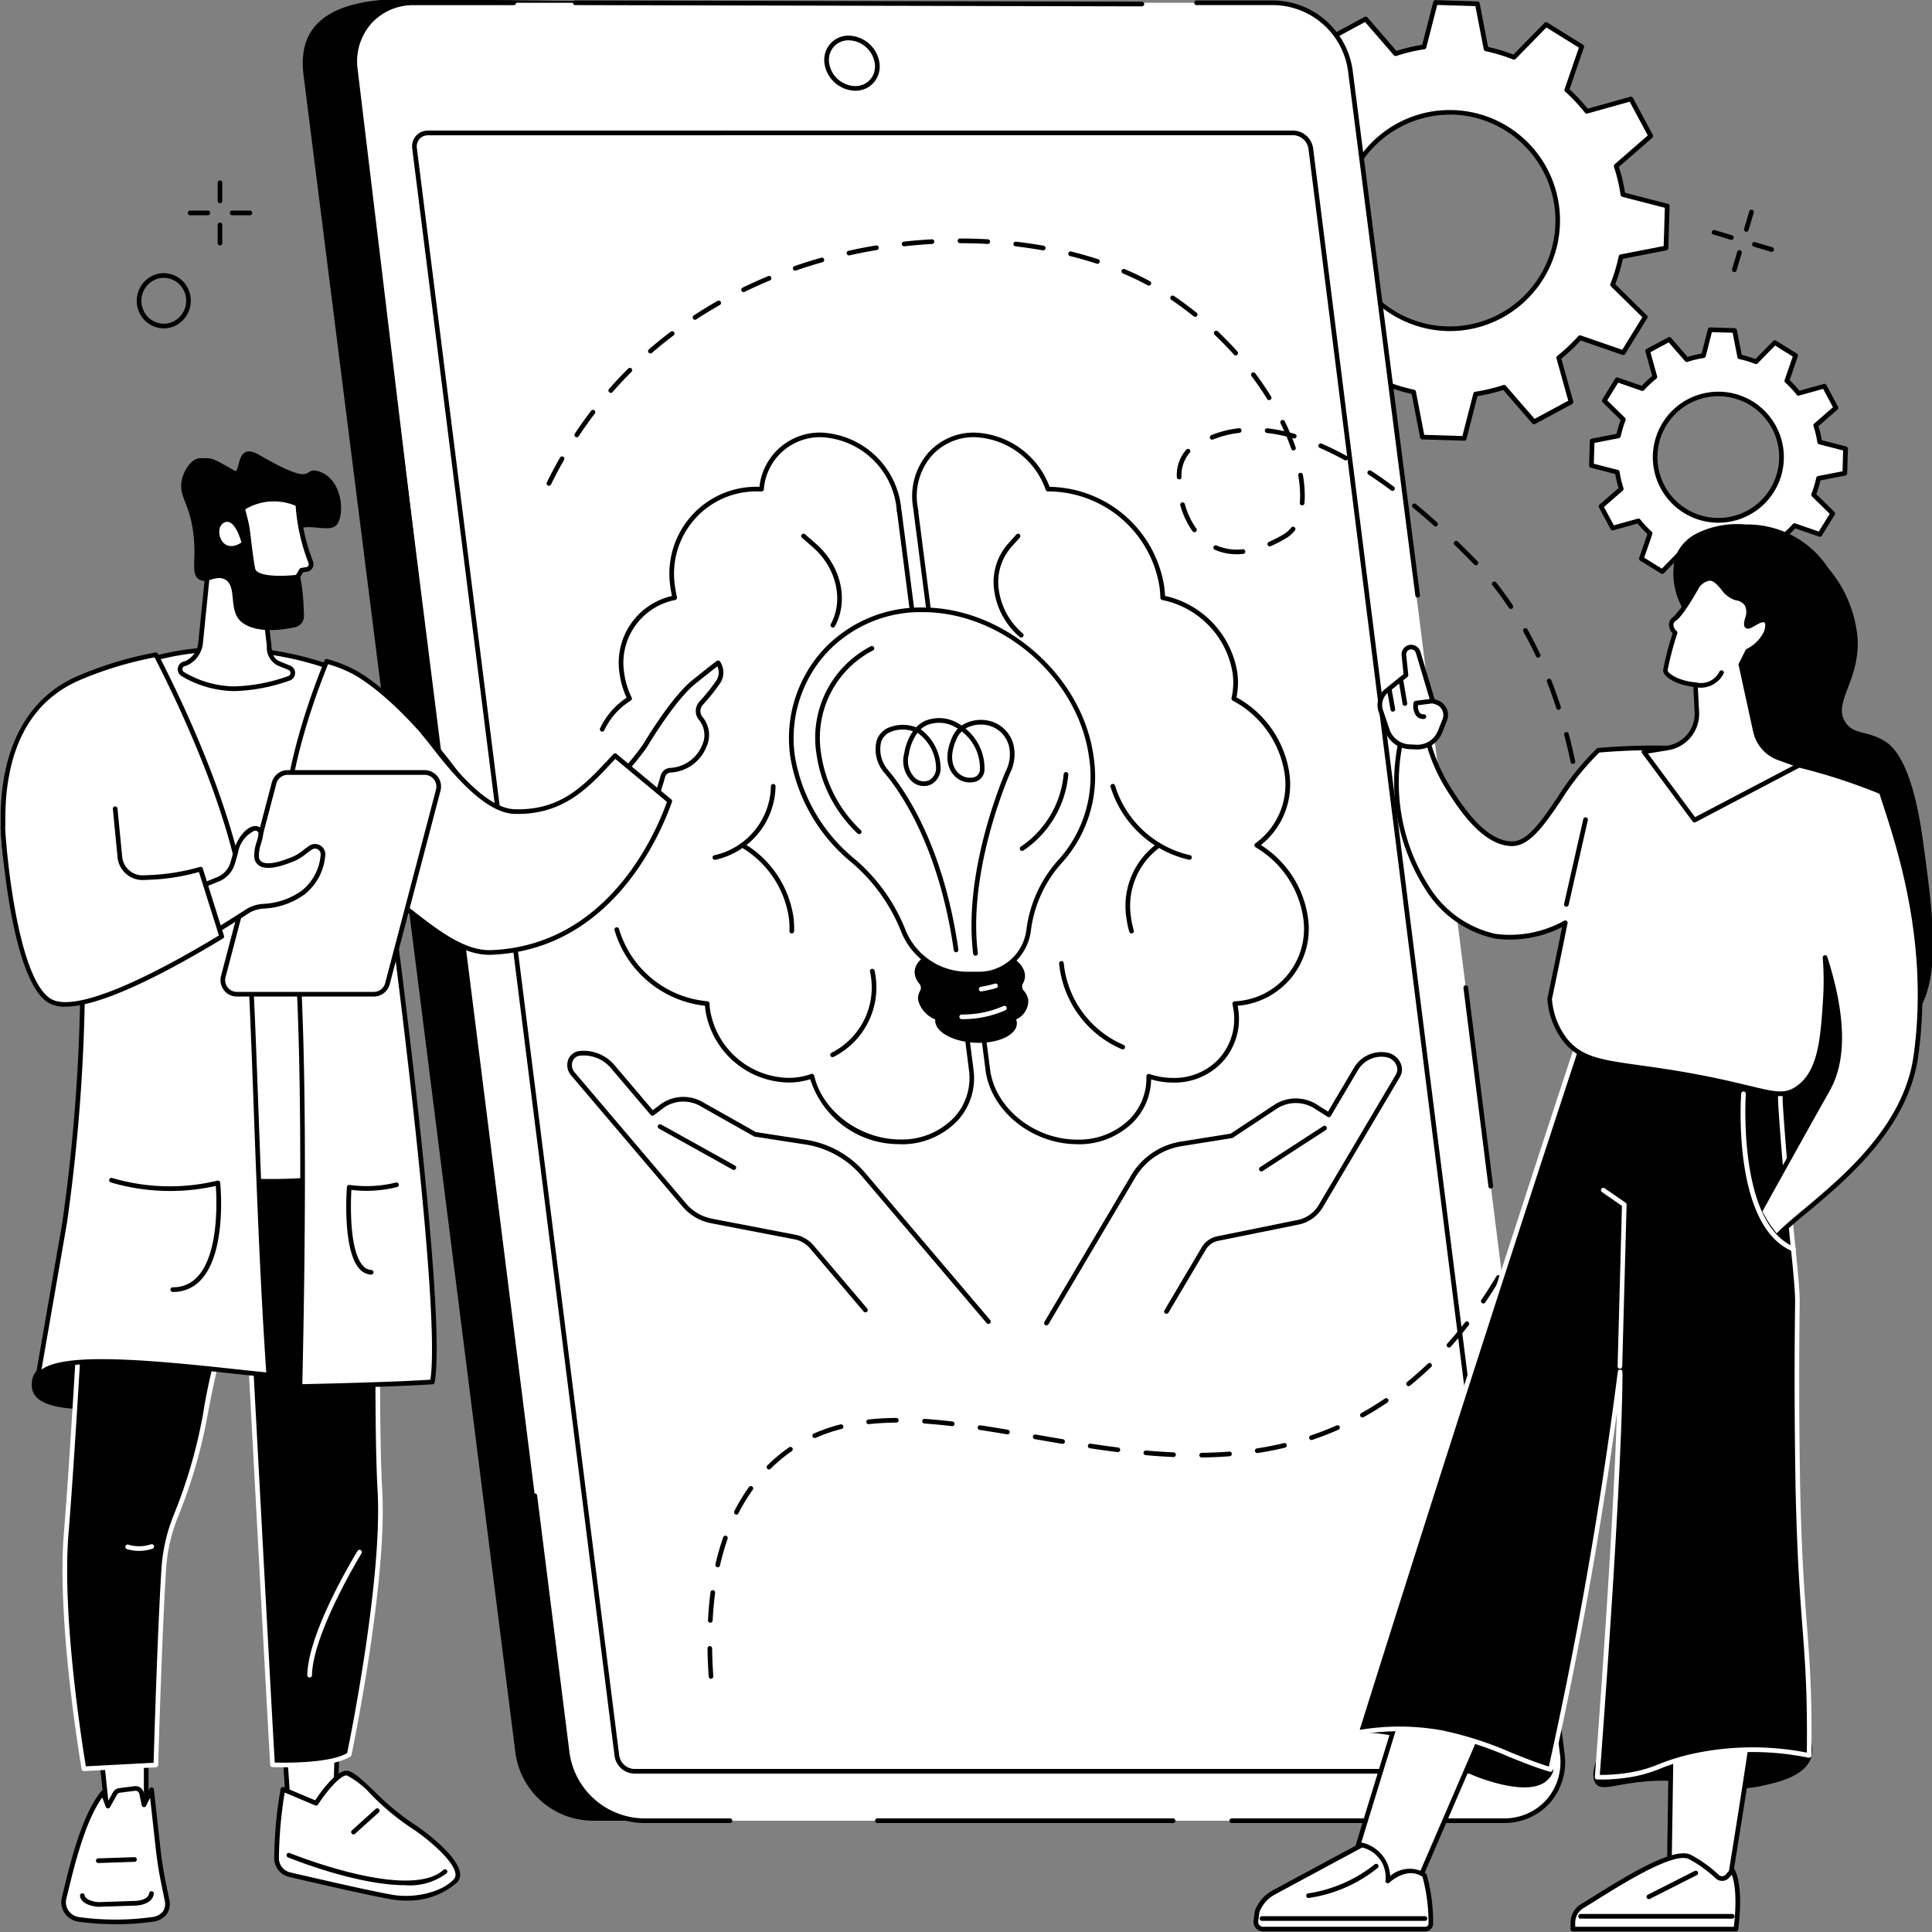 <svg xmlns="http://www.w3.org/2000/svg" xmlns:xlink="http://www.w3.org/1999/xlink" width="200" height="200" viewBox="0 0 200 200"><rect x="0" y="0" width="200" height="200" fill="#808080" stroke="none"/><defs><clipPath id="a"><rect width="200" height="200" fill="none"/></clipPath></defs><g transform="translate(-1.438 -0.104)"><g transform="translate(1.438 0.104)" clip-path="url(#a)"><path d="M1518.1,314.251l-2.234,1.2.743,2.674a10.513,10.513,0,0,0-1.288,1.212l-2.615-.9-1.334,2.162,1.978,1.944a10.69,10.69,0,0,0-.508,1.694l-2.72.529-.077,2.541,2.679.692a10.542,10.542,0,0,0,.408,1.723l-2.091,1.821,1.2,2.239,2.668-.744a10.53,10.53,0,0,0,1.209,1.291l-.9,2.622,2.157,1.337,1.94-1.983a10.617,10.617,0,0,0,1.69.509l.528,2.726,2.535.077.69-2.685a10.483,10.483,0,0,0,1.719-.409l1.817,2.1,2.233-1.2-.743-2.674a10.523,10.523,0,0,0,1.289-1.212l2.615.9,1.334-2.162-1.978-1.944a10.657,10.657,0,0,0,.508-1.694l2.72-.529.077-2.541-2.679-.692a10.551,10.551,0,0,0-.408-1.723l2.091-1.821-1.2-2.239-2.669.745a10.5,10.5,0,0,0-1.209-1.292l.9-2.621-2.157-1.337-1.94,1.983a10.626,10.626,0,0,0-1.69-.509l-.528-2.726-2.535-.077-.69,2.685a10.488,10.488,0,0,0-1.719.409Zm10.846,9.084a6.532,6.532,0,1,1-8.841-2.664,6.551,6.551,0,0,1,8.841,2.664" transform="translate(-1345.301 -279.113)" fill="#fff"/><path d="M1522.1,337.888h-.007l-2.535-.077a.241.241,0,0,1-.229-.2l-.5-2.57a10.865,10.865,0,0,1-1.422-.429l-1.829,1.869a.241.241,0,0,1-.3.036l-2.157-1.337a.242.242,0,0,1-.1-.284l.85-2.471a10.87,10.87,0,0,1-1.018-1.087l-2.515.7a.241.241,0,0,1-.277-.118l-1.2-2.239a.242.242,0,0,1,.054-.3l1.971-1.716a10.828,10.828,0,0,1-.344-1.45l-2.525-.652a.242.242,0,0,1-.181-.241l.077-2.54a.241.241,0,0,1,.2-.23l2.564-.5a10.946,10.946,0,0,1,.427-1.426l-1.865-1.833a.242.242,0,0,1-.036-.3l1.333-2.162a.241.241,0,0,1,.283-.1l2.466.852a10.829,10.829,0,0,1,1.085-1.02l-.7-2.521a.241.241,0,0,1,.118-.278l2.233-1.2a.241.241,0,0,1,.3.054l1.713,1.976a10.752,10.752,0,0,1,1.447-.345l.65-2.531a.236.236,0,0,1,.241-.181l2.535.077a.242.242,0,0,1,.229.2l.5,2.57a10.927,10.927,0,0,1,1.422.429l1.829-1.869a.241.241,0,0,1,.3-.036l2.157,1.337a.242.242,0,0,1,.1.284l-.85,2.471a10.8,10.8,0,0,1,1.018,1.088l2.515-.7a.239.239,0,0,1,.277.118l1.2,2.239a.242.242,0,0,1-.054.3l-1.971,1.717a10.887,10.887,0,0,1,.344,1.45l2.525.652a.242.242,0,0,1,.181.241l-.077,2.54a.241.241,0,0,1-.2.23l-2.564.5a10.976,10.976,0,0,1-.428,1.426l1.865,1.833a.242.242,0,0,1,.036.3l-1.334,2.162a.24.24,0,0,1-.284.1l-2.466-.852a10.8,10.8,0,0,1-1.085,1.02l.7,2.521a.241.241,0,0,1-.118.278l-2.234,1.2a.242.242,0,0,1-.3-.054l-1.713-1.976a10.759,10.759,0,0,1-1.447.345l-.651,2.531a.241.241,0,0,1-.233.181m-2.335-.554,2.15.065.642-2.5a.242.242,0,0,1,.2-.179,10.246,10.246,0,0,0,1.679-.4.242.242,0,0,1,.257.071l1.69,1.95,1.894-1.021-.692-2.488a.242.242,0,0,1,.083-.254,10.36,10.36,0,0,0,1.259-1.184.24.24,0,0,1,.258-.067l2.433.841,1.131-1.833-1.84-1.809a.243.243,0,0,1-.056-.261,10.47,10.47,0,0,0,.5-1.656.241.241,0,0,1,.19-.187l2.53-.492.065-2.155-2.492-.643a.242.242,0,0,1-.178-.2,10.4,10.4,0,0,0-.4-1.683.242.242,0,0,1,.071-.257l1.945-1.694-1.019-1.9-2.483.693a.238.238,0,0,1-.254-.083,10.26,10.26,0,0,0-1.181-1.262.243.243,0,0,1-.067-.259l.839-2.439-1.829-1.133-1.8,1.844a.241.241,0,0,1-.26.056,10.414,10.414,0,0,0-1.651-.5.242.242,0,0,1-.187-.19l-.491-2.536-2.15-.065-.641,2.5a.241.241,0,0,1-.2.179,10.268,10.268,0,0,0-1.68.4.241.241,0,0,1-.257-.071l-1.69-1.95-1.894,1.021.691,2.488a.242.242,0,0,1-.082.254,10.329,10.329,0,0,0-1.259,1.184.241.241,0,0,1-.258.067l-2.433-.841-1.131,1.833,1.84,1.809a.242.242,0,0,1,.056.261,10.469,10.469,0,0,0-.5,1.656.242.242,0,0,1-.19.187l-2.531.492-.065,2.154,2.492.643a.241.241,0,0,1,.178.2,10.341,10.341,0,0,0,.4,1.683.242.242,0,0,1-.071.258l-1.946,1.694,1.018,1.9,2.483-.693a.241.241,0,0,1,.253.083,10.352,10.352,0,0,0,1.181,1.262.243.243,0,0,1,.067.258l-.839,2.439,1.829,1.133,1.8-1.844a.241.241,0,0,1,.26-.056,10.4,10.4,0,0,0,1.652.5.241.241,0,0,1,.186.19Zm1.473-6.081a6.781,6.781,0,1,1,3.2-.813,6.778,6.778,0,0,1-3.2.813m-.017-13.093a6.3,6.3,0,1,0,1.818.27,6.243,6.243,0,0,0-1.818-.27" transform="translate(-1343.332 -277.144)"/><path d="M1183.075,5.081l-3.822,2.06,1.271,4.577a17.99,17.99,0,0,0-2.205,2.073l-4.475-1.546-2.282,3.7,3.384,3.327a18.305,18.305,0,0,0-.869,2.9l-4.654.905-.131,4.348,4.584,1.183a18.064,18.064,0,0,0,.7,2.948L1171,34.67l2.055,3.831,4.566-1.274a18.021,18.021,0,0,0,2.069,2.21l-1.543,4.486,3.691,2.287,3.32-3.392a18.175,18.175,0,0,0,2.891.871l.9,4.665,4.338.131,1.181-4.595a17.945,17.945,0,0,0,2.942-.7l3.108,3.586,3.822-2.06-1.271-4.577a18.008,18.008,0,0,0,2.205-2.073l4.475,1.546,2.282-3.7-3.385-3.327a18.261,18.261,0,0,0,.869-2.9l4.654-.905.131-4.348-4.584-1.183a18.036,18.036,0,0,0-.7-2.948l3.578-3.116-2.055-3.831-4.566,1.274a17.987,17.987,0,0,0-2.069-2.21l1.543-4.486-3.691-2.287-3.319,3.393a18.194,18.194,0,0,0-2.892-.871l-.9-4.665-4.338-.131-1.181,4.595a17.941,17.941,0,0,0-2.942.7Zm18.56,15.544a11.177,11.177,0,1,1-15.129-4.558,11.21,11.21,0,0,1,15.129,4.558" transform="translate(-1041.707 -3.107)" fill="#fff"/><path d="M1191.317,46.759h-.007l-4.337-.131a.242.242,0,0,1-.229-.2l-.873-4.508a18.5,18.5,0,0,1-2.624-.791l-3.208,3.279a.241.241,0,0,1-.3.036l-3.691-2.288a.241.241,0,0,1-.1-.284l1.491-4.335a18.307,18.307,0,0,1-1.878-2.006l-4.412,1.231a.239.239,0,0,1-.277-.118l-2.056-3.831a.242.242,0,0,1,.054-.3l3.458-3.011a18.36,18.36,0,0,1-.635-2.677l-4.43-1.144a.242.242,0,0,1-.181-.241l.131-4.348a.242.242,0,0,1,.2-.23l4.5-.875a18.607,18.607,0,0,1,.789-2.631l-3.271-3.215a.242.242,0,0,1-.036-.3l2.282-3.7a.242.242,0,0,1,.284-.1l4.325,1.494a18.305,18.305,0,0,1,2-1.882l-1.229-4.423a.242.242,0,0,1,.118-.278l3.822-2.06a.24.24,0,0,1,.3.054l3,3.466a18.231,18.231,0,0,1,2.67-.636l1.141-4.44a.241.241,0,0,1,.234-.181h.007l4.338.131a.241.241,0,0,1,.229.2L1193.783,6a18.5,18.5,0,0,1,2.625.791l3.208-3.279a.241.241,0,0,1,.3-.036l3.691,2.287a.242.242,0,0,1,.1.284l-1.491,4.335a18.329,18.329,0,0,1,1.878,2.007l4.412-1.231a.239.239,0,0,1,.277.118l2.055,3.831a.242.242,0,0,1-.054.3l-3.458,3.011a18.35,18.35,0,0,1,.635,2.677l4.43,1.144a.242.242,0,0,1,.181.241l-.131,4.348a.242.242,0,0,1-.2.23l-4.5.875a18.607,18.607,0,0,1-.789,2.631l3.271,3.216a.242.242,0,0,1,.036.3l-2.282,3.7a.24.24,0,0,1-.284.1l-4.325-1.494a18.367,18.367,0,0,1-2,1.882l1.228,4.423a.242.242,0,0,1-.118.278l-3.822,2.06a.241.241,0,0,1-.3-.054l-3-3.466a18.248,18.248,0,0,1-2.67.636l-1.141,4.44a.242.242,0,0,1-.234.181m-4.137-.609,3.952.12,1.133-4.408a.241.241,0,0,1,.2-.179,17.786,17.786,0,0,0,2.9-.691.242.242,0,0,1,.257.071L1198.6,44.5l3.483-1.877-1.219-4.39a.242.242,0,0,1,.083-.254,17.824,17.824,0,0,0,2.175-2.045.24.24,0,0,1,.258-.067l4.293,1.483,2.079-3.371-3.247-3.192a.242.242,0,0,1-.056-.261,18.1,18.1,0,0,0,.858-2.86.241.241,0,0,1,.19-.187l4.464-.868.12-3.961-4.4-1.135a.242.242,0,0,1-.178-.2,17.856,17.856,0,0,0-.689-2.909.242.242,0,0,1,.071-.257l3.432-2.989-1.872-3.49-4.38,1.222a.238.238,0,0,1-.253-.083,17.853,17.853,0,0,0-2.041-2.18.243.243,0,0,1-.067-.259l1.48-4.3-3.363-2.084-3.185,3.255a.241.241,0,0,1-.26.056,18,18,0,0,0-2.854-.86.242.242,0,0,1-.186-.19l-.866-4.475-3.952-.12-1.132,4.408a.241.241,0,0,1-.2.179,17.754,17.754,0,0,0-2.9.691.241.241,0,0,1-.257-.071l-2.982-3.441-3.483,1.877,1.22,4.39a.241.241,0,0,1-.083.254,17.819,17.819,0,0,0-2.175,2.045.241.241,0,0,1-.258.067l-4.293-1.483-2.079,3.371,3.247,3.192a.242.242,0,0,1,.056.261,18.1,18.1,0,0,0-.858,2.86.241.241,0,0,1-.19.187l-4.465.868-.12,3.962,4.4,1.135a.242.242,0,0,1,.178.2,17.844,17.844,0,0,0,.69,2.909.242.242,0,0,1-.071.257l-3.433,2.989,1.873,3.49,4.38-1.222a.24.24,0,0,1,.254.083,17.812,17.812,0,0,0,2.041,2.18.243.243,0,0,1,.067.259l-1.48,4.3,3.363,2.084,3.185-3.254a.241.241,0,0,1,.26-.056,17.976,17.976,0,0,0,2.854.86.241.241,0,0,1,.186.19Zm2.662-10.745a11.447,11.447,0,0,1-5.42-21.518,11.4,11.4,0,0,1,15.456,4.657,11.466,11.466,0,0,1-4.646,15.492,11.334,11.334,0,0,1-5.39,1.369m-.029-22.4a10.853,10.853,0,0,0-5.162,1.312,10.95,10.95,0,1,0,14.8,4.46A10.955,10.955,0,0,0,1189.813,13" transform="translate(-1039.738 -1.14)"/><path d="M316.661,188.582h89.09a5.994,5.994,0,0,0,6.074-6.945L389.889,7.936A8.12,8.12,0,0,0,382.06.991L297.443,0C287.73,0,286.412,4.1,286.9,7.936l21.937,173.7a8.12,8.12,0,0,0,7.828,6.945" transform="translate(-255.471 -0.104)"/><path d="M366.06,191.788h89.09a6.006,6.006,0,0,0,6.074-6.967L439.288,10.567A8.129,8.129,0,0,0,431.459,3.6h-89.09a6.006,6.006,0,0,0-6.074,6.967l21.937,174.253a8.129,8.129,0,0,0,7.829,6.967" transform="translate(-299.508 -3.31)" fill="#fff"/><path d="M343.481,84.942a.241.241,0,0,1-.239-.213l-9.16-76.1a6.432,6.432,0,0,1,1.491-5.135,6.306,6.306,0,0,1,4.822-2.1h10.34a.242.242,0,0,1,0,.483H340.4a5.831,5.831,0,0,0-4.461,1.939,5.956,5.956,0,0,0-1.375,4.756l9.16,76.1a.242.242,0,0,1-.21.269l-.029,0" transform="translate(-297.534 -1.342)"/><path d="M602.1,2h0l-58.687-.13a.242.242,0,0,1,0-.483h0l58.687.13a.242.242,0,0,1,0,.483" transform="translate(-483.875 -1.341)"/><path d="M1194.706,1547.421h-28.14a.242.242,0,0,1,0-.483h28.14a5.831,5.831,0,0,0,4.46-1.939,5.954,5.954,0,0,0,1.375-4.756l-1.842-14.633a.241.241,0,1,1,.478-.06l1.842,14.633a6.434,6.434,0,0,1-1.491,5.136,6.307,6.307,0,0,1-4.822,2.1" transform="translate(-1039.064 -1358.702)"/><path d="M860.841,1723.418H830.2a.242.242,0,0,1,0-.483h30.636a.242.242,0,0,1,0,.483" transform="translate(-739.386 -1534.699)"/><path d="M525.36,1449.389h-9.031a8.387,8.387,0,0,1-8.068-7.179l-3.357-26.664a.241.241,0,1,1,.478-.06l3.357,26.665a7.891,7.891,0,0,0,7.589,6.756h9.031a.242.242,0,0,1,0,.483" transform="translate(-449.777 -1260.669)"/><path d="M506.56,294.813,485.614,128.43a1.877,1.877,0,0,0-1.807-1.608H394.238a1.386,1.386,0,0,0-1.4,1.608l20.946,166.383a1.877,1.877,0,0,0,1.807,1.608h89.569a1.386,1.386,0,0,0,1.4-1.608" transform="translate(-349.921 -113.063)" fill="#fff"/><path d="M503.187,294.7H413.618a2.126,2.126,0,0,1-2.046-1.82L390.626,126.493a1.669,1.669,0,0,1,.389-1.332,1.639,1.639,0,0,1,1.252-.549h89.569a2.127,2.127,0,0,1,2.046,1.82l20.946,166.383a1.669,1.669,0,0,1-.389,1.332,1.639,1.639,0,0,1-1.253.548M392.267,125.1a1.164,1.164,0,0,0-.891.385,1.191,1.191,0,0,0-.272.952L412.05,292.815a1.631,1.631,0,0,0,1.568,1.4h89.569a1.164,1.164,0,0,0,.891-.385,1.191,1.191,0,0,0,.272-.952L483.4,126.493a1.631,1.631,0,0,0-1.568-1.4Z" transform="translate(-347.95 -111.095)"/><path d="M786.988,42.138a2.25,2.25,0,0,0,2.276-2.61,3.045,3.045,0,0,0-2.933-2.61,2.25,2.25,0,0,0-2.275,2.61,3.045,3.045,0,0,0,2.933,2.61" transform="translate(-698.466 -32.986)" fill="#fff"/><path d="M785.017,40.412a3.3,3.3,0,0,1-3.172-2.821,2.559,2.559,0,0,1,.6-2.043,2.511,2.511,0,0,1,1.92-.839,3.3,3.3,0,0,1,3.172,2.821,2.559,2.559,0,0,1-.6,2.043,2.511,2.511,0,0,1-1.919.839m-.657-5.22a2.036,2.036,0,0,0-1.558.675,2.082,2.082,0,0,0-.478,1.663,2.8,2.8,0,0,0,2.693,2.4,2.036,2.036,0,0,0,1.558-.675,2.081,2.081,0,0,0,.478-1.663,2.8,2.8,0,0,0-2.693-2.4" transform="translate(-696.495 -31.019)"/><path d="M1156.032,63.206a.242.242,0,0,1-.239-.211l-6.975-54.367a7.891,7.891,0,0,0-7.589-6.757h-8.095a.242.242,0,0,1,0-.483h8.095a8.387,8.387,0,0,1,8.068,7.179l6.975,54.366a.242.242,0,0,1-.208.271l-.031,0" transform="translate(-1009.278 -1.341)"/><path d="M1391.375,955.158a.241.241,0,0,1-.239-.211L1388.55,934.4a.241.241,0,1,1,.478-.06l2.586,20.543a.242.242,0,0,1-.209.27l-.03,0" transform="translate(-1237.051 -832.122)"/><path d="M1196.72,1073.472l6.54-4.246Z" transform="translate(-1066.144 -952.449)" fill="#fff"/><path d="M1011.9,1008.033l4.654-3.074a3.872,3.872,0,0,1,4.18.118l1.237.784,2.846-4.81a3.062,3.062,0,0,1,3.058-1.409,1.527,1.527,0,0,1,1.258,2.159l-8.007,13.531a3.559,3.559,0,0,1-2.392,1.663l-8.226,1.668a2.206,2.206,0,0,0-1.482,1.03l-3.861,6.525q-2.394.238-4.942.471c-2.283.214-4.819.45-7.48.723l9.011-15.227a7.046,7.046,0,0,1,5.029-3.334Z" transform="translate(-884.409 -890.451)" fill="#fff"/><path d="M990.769,1025.683a.238.238,0,0,1-.123-.034.242.242,0,0,1-.085-.331l9.011-15.226a7.325,7.325,0,0,1,5.2-3.449l5.066-.812,4.611-3.045a4.1,4.1,0,0,1,4.441.116l1.028.651,2.72-4.6a3.293,3.293,0,0,1,3.293-1.526,1.893,1.893,0,0,1,1.46,1.037,1.535,1.535,0,0,1-.023,1.485l-8.007,13.531a3.785,3.785,0,0,1-2.551,1.777l-8.226,1.667a1.958,1.958,0,0,0-1.322.916l-3.861,6.525a.241.241,0,1,1-.415-.246l3.861-6.525a2.436,2.436,0,0,1,1.641-1.144l8.226-1.668a3.307,3.307,0,0,0,2.232-1.55l8.007-13.531a1.061,1.061,0,0,0,.006-1.024,1.407,1.407,0,0,0-1.083-.772,2.823,2.823,0,0,0-2.823,1.292l-2.846,4.81a.24.24,0,0,1-.336.081l-1.237-.784a3.625,3.625,0,0,0-3.918-.121l-4.655,3.074a.241.241,0,0,1-.094.037l-5.117.82a6.846,6.846,0,0,0-4.86,3.218l-9.011,15.227a.241.241,0,0,1-.208.118" transform="translate(-882.44 -888.479)"/><path d="M1194.751,1071.746a.242.242,0,0,1-.131-.444l6.54-4.246a.241.241,0,0,1,.262.405l-6.54,4.246a.238.238,0,0,1-.131.039" transform="translate(-1064.175 -950.482)"/><path d="M633.659,1072.066l-7.633-4.246Z" transform="translate(-557.691 -951.197)" fill="#fff"/><path d="M559.3,1006.627l-5.446-3.074a3.8,3.8,0,0,0-4.149.118l-1.035.784-4.085-4.81a3.958,3.958,0,0,0-3.421-1.409,1.259,1.259,0,0,0-.7,2.159l11.492,13.531a4.97,4.97,0,0,0,2.82,1.663l8.655,1.668a3.081,3.081,0,0,1,1.747,1.031l5.542,6.525q2.456.238,5.063.471c2.338.214,4.935.45,7.666.723l-12.932-15.227a9.76,9.76,0,0,0-5.888-3.334Z" transform="translate(-481.126 -889.198)" fill="#fff"/><path d="M581.483,1024.279a.24.24,0,0,1-.184-.085l-12.932-15.227a9.572,9.572,0,0,0-5.741-3.251l-5.328-.82a.239.239,0,0,1-.082-.028l-5.446-3.074a3.55,3.55,0,0,0-3.886.1l-1.035.784a.241.241,0,0,1-.329-.036l-4.085-4.81a3.707,3.707,0,0,0-3.209-1.325.935.935,0,0,0-.792.589,1.156,1.156,0,0,0,.245,1.173l11.492,13.531a4.709,4.709,0,0,0,2.682,1.583l8.656,1.667a3.311,3.311,0,0,1,1.885,1.111l5.542,6.525a.241.241,0,1,1-.367.313l-5.542-6.525a2.826,2.826,0,0,0-1.609-.95l-8.656-1.668a5.2,5.2,0,0,1-2.958-1.744l-11.492-13.531a1.653,1.653,0,0,1-.327-1.662,1.423,1.423,0,0,1,1.184-.893,4.193,4.193,0,0,1,3.633,1.492l3.938,4.637.854-.647a4.028,4.028,0,0,1,4.413-.136l5.408,3.052,5.285.813a10.063,10.063,0,0,1,6.035,3.416l12.932,15.226a.242.242,0,0,1-.184.4" transform="translate(-479.164 -887.228)"/><path d="M631.688,1070.338a.238.238,0,0,1-.117-.03l-7.633-4.246a.241.241,0,0,1,.234-.422l7.633,4.246a.242.242,0,0,1-.117.453" transform="translate(-555.72 -949.227)"/><path d="M595.63,420.1a8.469,8.469,0,0,0-8.031-7.355,6.088,6.088,0,0,0-6.16,5.618q-.129,0-.259,0a8.76,8.76,0,0,0-8.931,10.132,10.592,10.592,0,0,0,.205,1.113,6.846,6.846,0,0,0-5.477,7.786,8.489,8.489,0,0,0,.8,2.652,7.735,7.735,0,0,0-3.512,7.721,10.442,10.442,0,0,0,5.05,7.465,7.755,7.755,0,0,0-3.128,7.465,10.634,10.634,0,0,0,9.62,8.936c.008.217.024.435.053.657a8.616,8.616,0,0,0,8.365,7.272,7.092,7.092,0,0,0,2.422-.415c.87,3.808,4.813,6.794,9.147,6.794,4.588,0,7.876-3.344,7.345-7.469-.006-.044-.012-.088-.019-.132h0L595.7,420.654h-.022c-.01-.184-.025-.37-.049-.558" transform="translate(-502.606 -367.728)" fill="#fff"/><path d="M867.723,420.654H867.7l7.426,57.677h0c0,.044.01.088.015.132.531,4.125,4.681,7.469,9.268,7.469,4.334,0,7.508-2.985,7.4-6.793a8.04,8.04,0,0,0,2.529.415,6.323,6.323,0,0,0,6.492-7.272c-.029-.222-.069-.441-.116-.657a7.757,7.757,0,0,0,7.319-8.936,10.443,10.443,0,0,0-5.05-7.465,7.755,7.755,0,0,0,3.128-7.465,10.491,10.491,0,0,0-5.5-7.721,7.463,7.463,0,0,0,.122-2.652,9.438,9.438,0,0,0-7.482-7.786,10.19,10.19,0,0,0-.081-1.113,11.937,11.937,0,0,0-11.54-10.132c-.086,0-.172,0-.258,0a8.406,8.406,0,0,0-7.606-5.618c-3.912,0-6.66,3.293-6.137,7.355.024.188.057.373.094.558" transform="translate(-772.887 -367.728)" fill="#fff"/><path d="M676.019,751.2a.242.242,0,0,1-.054-.477,7.459,7.459,0,0,0,5.855-7.141.241.241,0,1,1,.482.013,7.936,7.936,0,0,1-6.228,7.6.238.238,0,0,1-.055.006" transform="translate(-602.016 -662.19)"/><path d="M707.208,808.533H707.2a.241.241,0,0,1-.232-.25,8.563,8.563,0,0,0-.066-1.385,10.192,10.192,0,0,0-4.935-7.289.241.241,0,0,1,.248-.414,10.677,10.677,0,0,1,5.165,7.641,9.064,9.064,0,0,1,.07,1.463.241.241,0,0,1-.241.233" transform="translate(-625.244 -711.905)"/><path d="M763.245,516.1a.239.239,0,0,1-.116-.03.241.241,0,0,1-.1-.328c1.36-2.492.573-5.842-1.871-7.967l-1.113-.967a.241.241,0,0,1,.316-.365l1.113.968c2.614,2.273,3.446,5.874,1.978,8.564a.24.24,0,0,1-.211.126" transform="translate(-677.023 -451.136)"/><path d="M787.744,927.623a.242.242,0,0,1-.106-.459,7.572,7.572,0,0,0,3.981-8.4.241.241,0,1,1,.473-.092,8.05,8.05,0,0,1-4.243,8.921.238.238,0,0,1-.106.024" transform="translate(-701.557 -818.183)"/><path d="M1061.681,751.2a.223.223,0,0,1-.052-.006,11.066,11.066,0,0,1-8.119-7.54.241.241,0,1,1,.464-.132,10.571,10.571,0,0,0,7.758,7.2.242.242,0,0,1-.051.478" transform="translate(-938.544 -662.195)"/><path d="M1068.494,808.532a.242.242,0,0,1-.232-.174,9.628,9.628,0,0,1-.306-1.461,8,8,0,0,1,3.227-7.693.241.241,0,0,1,.279.394,7.518,7.518,0,0,0-3.028,7.237,9.114,9.114,0,0,0,.291,1.387.242.242,0,0,1-.164.3.237.237,0,0,1-.067.01" transform="translate(-951.357 -711.904)"/><path d="M945.451,517.135a.24.24,0,0,1-.158-.059,7.688,7.688,0,0,1-2.689-5.24,5.975,5.975,0,0,1,1.47-4.4l.864-.968a.241.241,0,1,1,.359.322l-.864.967a5.494,5.494,0,0,0-1.348,4.048,7.2,7.2,0,0,0,2.523,4.9.242.242,0,0,1-.158.424" transform="translate(-839.731 -451.136)"/><path d="M1011.381,920.237a.237.237,0,0,1-.1-.02,10.79,10.79,0,0,1-6.486-8.864.241.241,0,1,1,.481-.031,10.3,10.3,0,0,0,6.2,8.452.242.242,0,0,1-.1.463" transform="translate(-895.154 -811.605)"/><path d="M599.977,484.2a9.631,9.631,0,0,1-9.318-6.722,7.376,7.376,0,0,1-2.251.343,8.874,8.874,0,0,1-8.6-7.482c-.019-.151-.034-.3-.044-.465a11.024,11.024,0,0,1-9.366-7.822.241.241,0,1,1,.465-.128,10.519,10.519,0,0,0,9.149,7.485.242.242,0,0,1,.224.232c.008.225.025.433.051.635a8.379,8.379,0,0,0,8.126,7.061,6.85,6.85,0,0,0,2.34-.4.241.241,0,0,1,.317.173c.846,3.7,4.761,6.606,8.912,6.606a7.468,7.468,0,0,0,5.664-2.378,6.034,6.034,0,0,0,1.441-4.818c-.005-.041-.011-.082-.017-.123a.23.23,0,0,1,0-.034L599.651,418.8a.215.215,0,0,1-.035-.1c-.012-.206-.027-.377-.048-.541a8.232,8.232,0,0,0-7.792-7.144,5.833,5.833,0,0,0-5.92,5.4.242.242,0,0,1-.246.216c-.084,0-.169,0-.253,0a8.519,8.519,0,0,0-8.692,9.859,10.475,10.475,0,0,0,.2,1.088.242.242,0,0,1-.186.293,6.627,6.627,0,0,0-5.286,7.518,8.227,8.227,0,0,0,.782,2.576.242.242,0,0,1-.089.312,7.315,7.315,0,0,0-2.743,3.073.241.241,0,1,1-.435-.207,7.79,7.79,0,0,1,2.742-3.159,8.677,8.677,0,0,1-.735-2.532,7.1,7.1,0,0,1,5.427-8c-.065-.3-.117-.6-.155-.9a9,9,0,0,1,9.17-10.4h.045a6.291,6.291,0,0,1,6.373-5.614,8.727,8.727,0,0,1,8.27,7.565c.019.149.034.3.045.48a.211.211,0,0,1,.027.077l7.426,57.677q0,.012,0,.025c.005.037.011.072.015.107a6.512,6.512,0,0,1-1.558,5.2,7.948,7.948,0,0,1-6.026,2.542" transform="translate(-506.783 -365.758)"/><path d="M882.436,484.206c-4.7,0-8.962-3.445-9.507-7.68,0-.034-.008-.069-.012-.1v0c0-.008,0-.017,0-.025l-7.426-57.677a.246.246,0,0,1,0-.087c-.033-.173-.058-.324-.076-.471a6.872,6.872,0,0,1,1.56-5.5,6.3,6.3,0,0,1,4.816-2.124,8.607,8.607,0,0,1,7.773,5.615,12.21,12.21,0,0,1,11.871,10.342c.04.312.066.63.078.946A9.71,9.71,0,0,1,899,435.388a7.732,7.732,0,0,1-.087,2.557,10.778,10.778,0,0,1,5.466,7.815,8.013,8.013,0,0,1-2.94,7.478,10.643,10.643,0,0,1,4.862,7.452,7.988,7.988,0,0,1-7.268,9.184c.026.141.048.276.065.409a6.616,6.616,0,0,1-1.536,5.293,6.779,6.779,0,0,1-5.2,2.252,8.208,8.208,0,0,1-2.286-.329,6.49,6.49,0,0,1-1.842,4.412,7.951,7.951,0,0,1-5.8,2.3m-9.05-7.9a.277.277,0,0,1,.006.033l.015.127c.515,4,4.566,7.26,9.029,7.26a7.474,7.474,0,0,0,5.452-2.149,6.016,6.016,0,0,0,1.7-4.4.241.241,0,0,1,.317-.236,7.8,7.8,0,0,0,2.453.4,6.3,6.3,0,0,0,4.833-2.088,6.138,6.138,0,0,0,1.42-4.912c-.026-.2-.062-.409-.112-.636a.241.241,0,0,1,.218-.293,7.516,7.516,0,0,0,7.1-8.664,10.19,10.19,0,0,0-4.935-7.289.242.242,0,0,1-.015-.4,7.519,7.519,0,0,0,3.028-7.237,10.3,10.3,0,0,0-5.375-7.539.242.242,0,0,1-.121-.268,7.22,7.22,0,0,0,.117-2.566,9.216,9.216,0,0,0-7.289-7.58.242.242,0,0,1-.195-.233,10.009,10.009,0,0,0-.08-1.087,11.7,11.7,0,0,0-11.3-9.921c-.085,0-.169,0-.252,0a.253.253,0,0,1-.232-.159,8.128,8.128,0,0,0-7.38-5.459,5.823,5.823,0,0,0-4.454,1.959,6.4,6.4,0,0,0-1.444,5.123c.021.163.05.335.092.541a.243.243,0,0,1-.006.12Z" transform="translate(-770.911 -365.759)"/><path d="M878.928,901.3a.646.646,0,0,1-.095-.735,1.554,1.554,0,0,0,.208-.988c-.208-1.612-2.928-2.919-6.075-2.919s-5.531,1.307-5.323,2.919a1.94,1.94,0,0,0,.462.988.646.646,0,0,1,.095.735,1.553,1.553,0,0,0-.208.988,2.922,2.922,0,0,0,1.77,1.982,1.1,1.1,0,0,0,0,.265c.154,1.193,2.167,2.161,4.5,2.161s4.093-.967,3.939-2.161a1.211,1.211,0,0,0-.067-.265,2.1,2.1,0,0,0,1.259-1.982,1.942,1.942,0,0,0-.462-.988" transform="translate(-772.945 -798.744)"/><path d="M781.737,593.75c-1.065-8.268-9-15.322-17.45-15.322a13.268,13.268,0,0,0-13.495,15.115,17.771,17.771,0,0,0,6.262,10.847,18.446,18.446,0,0,1,5.162,7.14l.052.131a7.146,7.146,0,0,0,6.487,4.474H769.9a5.19,5.19,0,0,0,5.335-4.474l.011-.08a13.057,13.057,0,0,1,3.261-7.116,13.128,13.128,0,0,0,3.235-10.716" transform="translate(-668.753 -515.302)" fill="#fff"/><path d="M767.917,614.41h-1.141a7.394,7.394,0,0,1-6.711-4.627l-.052-.131a18.224,18.224,0,0,0-5.095-7.046,17.9,17.9,0,0,1-6.344-11,13.587,13.587,0,0,1,3.233-10.8,13.764,13.764,0,0,1,10.5-4.583h0c8.5,0,16.6,7.113,17.689,15.533a13.313,13.313,0,0,1-3.3,10.91,12.808,12.808,0,0,0-3.2,6.986l-.011.08a5.427,5.427,0,0,1-5.573,4.682M762.309,576.7a13.289,13.289,0,0,0-10.14,4.419,13.111,13.111,0,0,0-3.116,10.425,17.416,17.416,0,0,0,6.18,10.693,18.708,18.708,0,0,1,5.229,7.235l.052.131a6.9,6.9,0,0,0,6.263,4.322h1.141a4.954,4.954,0,0,0,5.1-4.265l.011-.08a13.287,13.287,0,0,1,3.322-7.246,12.839,12.839,0,0,0,3.173-10.521c-1.055-8.191-8.936-15.111-17.211-15.111" transform="translate(-666.775 -513.334)"/><path d="M840.756,705.5a.241.241,0,0,1-.239-.212c-1-8.05,2.63-17.14,3.369-18.881a3.8,3.8,0,0,0,.334-2.617,2.939,2.939,0,0,0-1.962-2.078,3.268,3.268,0,0,0-2.54.272,5.276,5.276,0,0,1,1.963,4.421,1.336,1.336,0,0,1-1,1.1,2.206,2.206,0,0,1-2.208-.746c-.458-.534-1.082-1.754-.106-3.922a2.9,2.9,0,0,1,.566-.841q-.1-.063-.195-.119a3.373,3.373,0,0,0-3.006-.245,2.592,2.592,0,0,0-.646.43,5.081,5.081,0,0,1,2.064,4.063A1.887,1.887,0,0,1,836.1,687.8a1.837,1.837,0,0,1-1.872-.294,2.939,2.939,0,0,1-.848-2.941,5.634,5.634,0,0,1,.9-2.3,3.29,3.29,0,0,0-2.408.111,1.7,1.7,0,0,0-.884,1,3.29,3.29,0,0,0,.758,2.946c1.658,1.966,5.684,7.707,7.24,18.54a.241.241,0,1,1-.477.069c-1.538-10.709-5.5-16.363-7.131-18.3a3.727,3.727,0,0,1-.854-3.391,2.18,2.18,0,0,1,1.127-1.3,3.856,3.856,0,0,1,2.963-.084,3.075,3.075,0,0,1,.92-.666,3.856,3.856,0,0,1,3.448.264q.169.1.337.214a3.71,3.71,0,0,1,3.083-.42,3.4,3.4,0,0,1,2.284,2.4,4.3,4.3,0,0,1-.352,2.947c-.73,1.721-4.322,10.705-3.334,18.632a.241.241,0,0,1-.209.27l-.03,0m-6.009-23.073a5.038,5.038,0,0,0-.894,2.225,2.48,2.48,0,0,0,.673,2.476,1.358,1.358,0,0,0,1.38.23,1.406,1.406,0,0,0,.765-1.272,4.556,4.556,0,0,0-1.923-3.659m4.582-.142a2.39,2.39,0,0,0-.522.749c-.866,1.924-.352,2.961.032,3.408a1.746,1.746,0,0,0,1.713.6.866.866,0,0,0,.653-.712,4.781,4.781,0,0,0-1.876-4.042" transform="translate(-739.775 -606.565)"/><path d="M967.666,740.221a.242.242,0,0,1-.134-.443,10.15,10.15,0,0,0,4.436-7.505.241.241,0,1,1,.48.047,10.631,10.631,0,0,1-4.648,7.861.24.24,0,0,1-.133.041" transform="translate(-861.856 -652.135)"/><path d="M778.02,632.2a.24.24,0,0,1-.167-.068A14.038,14.038,0,0,1,773.6,623.9a10.671,10.671,0,0,1,5.632-11.154.241.241,0,0,1,.222.429,10.2,10.2,0,0,0-5.376,10.663,13.553,13.553,0,0,0,4.108,7.942.242.242,0,0,1-.167.416" transform="translate(-689.079 -545.846)"/><path d="M928.81,933.189a.242.242,0,0,1-.04-.48,13.756,13.756,0,0,0,1.459-.33.241.241,0,0,1,.133.464,14.208,14.208,0,0,1-1.51.342.262.262,0,0,1-.041,0" transform="translate(-827.238 -830.554)" fill="#fff"/><path d="M910.164,954.833a.242.242,0,0,1,0-.483,10.458,10.458,0,0,0,4.332-.876.241.241,0,0,1,.21.435,10.936,10.936,0,0,1-4.538.924Z" transform="translate(-810.625 -849.329)" fill="#fff"/><path d="M46.955,1282.8s-2.641,3.146-10.455,3.387c-6.865.212-6.971-1.751-6.894-2.781.082-1.084.835-2.484,6.788-3.147a14.631,14.631,0,0,1,10.561,2.54" transform="translate(-26.307 -1140.317)"/><path d="M72.26,1796.672a15.246,15.246,0,0,1-3.382-.359.241.241,0,0,1,.107-.471,18.574,18.574,0,0,0,8.079-.268.242.242,0,0,1,.133.464,19.645,19.645,0,0,1-4.937.633" transform="translate(-61.139 -1599.389)"/><path d="M95.747,1660.057,96.37,1666l4.011.471v-7.05Z" transform="translate(-85.245 -1478.131)" fill="#fff"/><path d="M98.41,1664.745l-.028,0-4.011-.471a.242.242,0,0,1-.212-.215l-.623-5.945a.242.242,0,0,1,.207-.265l4.633-.633a.241.241,0,0,1,.274.24v7.049a.242.242,0,0,1-.241.242m-3.791-.931,3.55.417v-6.5l-4.128.564Z" transform="translate(-83.275 -1476.161)"/><path d="M69.014,1708.131a27.945,27.945,0,0,1-7.623,0,1.8,1.8,0,0,1-1.506-2.207c.708-2.886,1.929-8.363,4.025-10.9l.521,1.376.719-1.3a.637.637,0,0,1,.476-.323l1.575-.2a.637.637,0,0,1,.7.5l.251,1.194.787-1.567.671,6.061q.2,1.8.563,3.587l.359,1.765a1.585,1.585,0,0,1-1.519,2.012" transform="translate(-53.247 -1509.437)" fill="#fff"/><path d="M63.261,1706.661a28.207,28.207,0,0,1-3.865-.265,2.039,2.039,0,0,1-1.708-2.5l.152-.624c.723-2.979,1.933-7.965,3.921-10.373a.244.244,0,0,1,.225-.084.241.241,0,0,1,.186.153l.336.89.467-.842a.88.88,0,0,1,.657-.445l1.574-.2a.88.88,0,0,1,.969.691l.109.519.478-.951a.241.241,0,0,1,.455.082l.671,6.061c.132,1.192.32,2.392.559,3.565l.359,1.764a1.906,1.906,0,0,1-.257,1.515,2.086,2.086,0,0,1-1.465.784,27.566,27.566,0,0,1-3.825.263m-1.387-13.123c-1.767,2.433-2.885,7.041-3.566,9.845l-.152.625a1.53,1.53,0,0,0,.221,1.237,1.571,1.571,0,0,0,1.084.673,27.625,27.625,0,0,0,7.557,0h0a1.665,1.665,0,0,0,1.14-.588,1.442,1.442,0,0,0,.176-1.14l-.359-1.761c-.242-1.188-.432-2.4-.566-3.609l-.582-5.251-.422.84a.238.238,0,0,1-.246.131.241.241,0,0,1-.2-.19l-.251-1.194a.4.4,0,0,0-.437-.311l-1.574.2a.4.4,0,0,0-.3.2l-.719,1.3a.241.241,0,0,1-.436-.032Z" transform="translate(-51.285 -1507.466)"/><path d="M90.674,1760.287a.242.242,0,0,1-.008-.483l3.759-.124a.233.233,0,0,1,.249.233.241.241,0,0,1-.233.249l-3.759.125h-.008" transform="translate(-80.51 -1567.426)"/><path d="M77.261,1793.569h-.023c-1.776-.172-1.856-1.047-1.859-1.146a.241.241,0,0,1,.233-.25.233.233,0,0,1,.249.225c0,.025.1.557,1.409.688l3.744-.124c.024,0,1.4,0,1.527-.8a.241.241,0,1,1,.476.075c-.19,1.209-1.918,1.21-2,1.208l-3.749.125h-.008" transform="translate(-67.097 -1596.177)"/><path d="M268,1636.255l.6,8.676h4.826l.224-8.676Z" transform="translate(-238.708 -1457.494)" fill="#fff"/><path d="M271.455,1643.2h-4.826a.241.241,0,0,1-.24-.225l-.6-8.676a.241.241,0,0,1,.24-.258h5.652a.241.241,0,0,1,.241.248l-.224,8.676a.241.241,0,0,1-.241.235m-4.6-.483h4.366l.212-8.193h-5.146Z" transform="translate(-236.74 -1455.526)"/><path d="M261.945,1688.845a1.746,1.746,0,0,0,1.345,1.727c2.775.647,9.025,2.088,10.807,2.354,2.314.345,5.158-.365,6.38-1.722s-2.738-4.6-4.617-5.774c-2.792-1.751-5.474-5.211-6.6-5.367s-3.224,3.115-3.224,3.115l-3.432-1.445a42.677,42.677,0,0,0-.66,7.11" transform="translate(-233.317 -1496.51)" fill="#fff"/><path d="M273.339,1691.29a8.458,8.458,0,0,1-1.246-.09c-1.805-.269-8.173-1.739-10.826-2.358a2,2,0,0,1-1.531-1.966,43.385,43.385,0,0,1,.665-7.155.241.241,0,0,1,.329-.175l3.247,1.367c.541-.817,2.226-3.21,3.349-3.053.641.089,1.553.957,2.816,2.157a26.4,26.4,0,0,0,3.878,3.243c1.511.947,4.709,3.455,4.946,5.16a1.16,1.16,0,0,1-.277.981,7.641,7.641,0,0,1-5.349,1.888m-12.52-11.182a44.7,44.7,0,0,0-.6,6.775,1.512,1.512,0,0,0,1.159,1.489c2.648.618,9,2.084,10.788,2.351,2.315.346,5.023-.377,6.166-1.644a.689.689,0,0,0,.158-.591c-.2-1.436-3.175-3.846-4.724-4.817a26.731,26.731,0,0,1-3.954-3.3,8.892,8.892,0,0,0-2.55-2.029c-.668-.081-2.151,1.7-2.989,3.006a.24.24,0,0,1-.3.092Zm-.842,6.772h0Z" transform="translate(-231.348 -1494.545)"/><path d="M283.591,1758.916c-5.02,0-11.764-2.731-12.145-2.886a.242.242,0,0,1,.182-.447c.123.051,12.336,5,15.927,1.747a.241.241,0,1,1,.323.359,6.355,6.355,0,0,1-4.288,1.228" transform="translate(-241.648 -1563.761)"/><path d="M333.014,1716.119a.242.242,0,0,1-.162-.421l2.455-2.219a.241.241,0,0,1,.323.359l-2.455,2.219a.239.239,0,0,1-.161.062" transform="translate(-296.42 -1526.221)"/><path d="M63.394,1108s-1.5,27.123-2.278,36.486,1.83,24.414,1.83,24.414l7.449-.393s.368-13.181.817-20.276a17.626,17.626,0,0,1,1.2-5.384,53.053,53.053,0,0,0,3.123-10.755c.933-6.144,4.11-15.849,4.11-15.849s2.58,48.439,2.828,52.244c0,0,5.842.261,7.936-1.06,0,0,3.711-17.662,3.178-27.272s.052-33.485.052-33.485Z" transform="translate(-54.26 -985.805)"/><path d="M60.99,1167.175a.241.241,0,0,1-.237-.2c-.026-.151-2.609-15.189-1.833-24.475.773-9.253,2.263-36.208,2.278-36.479a.241.241,0,0,1,.23-.228l30.249-1.329a.238.238,0,0,1,.179.069.242.242,0,0,1,.072.178c-.006.239-.579,23.976-.053,33.466.529,9.531-3.146,27.158-3.183,27.335a.243.243,0,0,1-.107.155c-2.134,1.345-7.833,1.107-8.075,1.1a.242.242,0,0,1-.23-.225c-.223-3.41-2.343-43.131-2.758-50.928a118.14,118.14,0,0,0-3.7,14.553,52.763,52.763,0,0,1-3.138,10.807,17.364,17.364,0,0,0-1.186,5.31c-.444,7.01-.813,20.135-.817,20.267a.241.241,0,0,1-.228.234l-7.449.393H60.99m.677-60.909c-.144,2.6-1.529,27.459-2.266,36.274-.721,8.625,1.481,22.281,1.792,24.141l7.013-.369c.051-1.766.4-13.548.811-20.061a17.848,17.848,0,0,1,1.219-5.458,52.287,52.287,0,0,0,3.109-10.7c.925-6.094,4.087-15.791,4.119-15.888a.238.238,0,0,1,.261-.164.241.241,0,0,1,.209.226c.025.477,2.5,46.929,2.814,52.023,1.051.029,5.649.092,7.495-.978.3-1.463,3.656-18.017,3.152-27.106-.5-8.972-.015-30.628.046-33.245Z" transform="translate(-52.305 -983.835)" fill="#fff"/><path d="M119.761,1463.959a4.4,4.4,0,0,1-1.269-.188.242.242,0,0,1,.139-.463,3.9,3.9,0,0,0,2.373-.036.242.242,0,0,1,.152.458,4.4,4.4,0,0,1-1.4.228" transform="translate(-105.356 -1303.41)" fill="#fff"/><path d="M291.331,1481.879h0a.242.242,0,0,1-.237-.246c.082-4.48,4.987-12.511,5.2-12.851a.241.241,0,1,1,.41.253c-.051.082-5.045,8.258-5.124,12.606a.241.241,0,0,1-.241.237" transform="translate(-259.283 -1308.226)" fill="#fff"/><path d="M588.118,640.362a28.129,28.129,0,0,0,2.554-3.088s2.877-4.862,5.06-6.62,2.526-1.99,2.526-1.99a1.786,1.786,0,0,1,0,1.99,21.389,21.389,0,0,1-1.768,2.2,1.206,1.206,0,0,0-.026,1.566,2.692,2.692,0,0,1,.363,2.852,4.032,4.032,0,0,1-3.542,2.508.845.845,0,0,0-.74.615c-.158.569-.438,1.512-.853,2.692Z" transform="translate(-523.917 -560.047)" fill="#fff"/><path d="M589.722,641.364a.242.242,0,0,1-.146-.049L586,638.587a.242.242,0,0,1-.029-.358,28.206,28.206,0,0,0,2.53-3.059c.11-.187,2.916-4.907,5.108-6.672,2.166-1.744,2.528-1.992,2.542-2a.241.241,0,0,1,.328.055,2.015,2.015,0,0,1,.01,2.265,21.641,21.641,0,0,1-1.791,2.233.962.962,0,0,0-.02,1.253,2.926,2.926,0,0,1,.4,3.094,4.247,4.247,0,0,1-3.744,2.66.6.6,0,0,0-.53.439c-.163.586-.444,1.531-.859,2.708a.241.241,0,0,1-.158.151.236.236,0,0,1-.069.01m-3.215-3,3.1,2.363c.351-1.019.593-1.838.739-2.363a1.08,1.08,0,0,1,.951-.791,3.784,3.784,0,0,0,3.339-2.356,2.451,2.451,0,0,0-.325-2.61,1.443,1.443,0,0,1,.032-1.88,21.18,21.18,0,0,0,1.745-2.171,1.538,1.538,0,0,0,.128-1.5c-.285.217-.925.715-2.3,1.822-2.125,1.711-4.975,6.507-5,6.555a28.041,28.041,0,0,1-2.4,2.935" transform="translate(-521.948 -558.079)"/><path d="M117.313,617.366s9.058-4.39,21.707.408c10.588,4.015-1.833,33.125.155,52.382,0,0-16.654,2.515-21.323-3.836-2.464-3.352-.539-48.954-.539-48.954" transform="translate(-103.821 -548.349)" fill="#fff"/><path d="M129.861,669.061c-5.132,0-11.509-.806-14.181-4.441-2.486-3.381-.665-47.242-.586-49.107a.242.242,0,0,1,.136-.207c.091-.044,9.3-4.379,21.9.4,6.5,2.464,4.637,13.741,2.485,26.8-1.463,8.869-2.975,18.04-2.175,25.785a.242.242,0,0,1-.2.264,54,54,0,0,1-7.372.509m-14.291-53.379c-.663,15.786-1.4,46.062.5,48.651,4.238,5.764,18.862,4.038,20.866,3.772-.753-7.759.749-16.869,2.2-25.681,2.118-12.848,3.948-23.944-2.18-26.268-11.589-4.4-20.237-.974-21.388-.474" transform="translate(-101.843 -546.505)"/><path d="M287.63,639.488s-5.5-7.923-10.965-11.1a14.224,14.224,0,0,0-2.955-1.175c-2.222,5.458-5.623,15.584-3.937,23.1,2,8.9,1.423,41.034,1.161,51.981,10.873-.238,13.711-.485,13.711-.485,1.371-7.546-4.6-51.7-4.6-51.7Z" transform="translate(-239.887 -558.757)" fill="#fff"/><path d="M268.979,700.562a.241.241,0,0,1-.241-.247c.237-9.916.855-42.966-1.155-51.922-1.7-7.592,1.742-17.82,3.949-23.24a.24.24,0,0,1,.291-.14,14.41,14.41,0,0,1,3.008,1.2c5.448,3.165,10.987,11.088,11.042,11.168a.242.242,0,0,1,0,.279L278.338,648.2c.384,2.849,5.933,44.285,4.589,51.681a.241.241,0,0,1-.216.2c-.028,0-2.97.251-13.726.486Zm2.917-75.024c-2.187,5.417-5.5,15.378-3.842,22.748,2.006,8.935,1.414,41.561,1.173,51.787,9.087-.2,12.479-.41,13.257-.465,1.225-7.931-4.576-51-4.635-51.442a.242.242,0,0,1,.043-.173l7.489-10.479c-.763-1.069-5.83-8.006-10.79-10.887a13.62,13.62,0,0,0-2.694-1.089" transform="translate(-237.932 -556.784)"/><path d="M27.477,648.614c-.767-9.608-6.316-21.556-9.443-27.632a37.7,37.7,0,0,0-7.971,2.406c-11.132,4.777-7.183,21.031-7.183,21.031l7.556-1.153.028,9.5a187.549,187.549,0,0,1-1.876,27.017l-2.8,16.111c1.016-3.322,16.651-1.043,23.931-.354-1.236-18.035-1.384-36.126-2.246-46.924" transform="translate(-1.9 -553.203)" fill="#fff"/><path d="M3.833,694.166a.241.241,0,0,1-.238-.283l2.8-16.111A187.936,187.936,0,0,0,8.264,650.8l-.027-9.219-7.28,1.111a.241.241,0,0,1-.27-.182,30.8,30.8,0,0,1-.589-8.8c.537-6.192,3.272-10.518,7.911-12.508a38.043,38.043,0,0,1,8.022-2.422.242.242,0,0,1,.258.127c3.207,6.232,8.7,18.121,9.469,27.724.409,5.121.653,11.78.936,19.489.309,8.415.659,17.952,1.31,27.438a.241.241,0,0,1-.072.189.234.234,0,0,1-.191.068c-1.064-.1-2.32-.237-3.651-.381-7.187-.779-19.217-2.082-20.027.565a.241.241,0,0,1-.23.171m6.674-2.234c3.712,0,8.554.466,13.635,1.017,1.213.131,2.364.256,3.361.353-.638-9.4-.985-18.835-1.291-27.169-.283-7.7-.527-14.357-.935-19.468-.753-9.437-6.133-21.139-9.335-27.381A37.526,37.526,0,0,0,8.2,621.641c-4.525,1.942-7.089,6.011-7.619,12.094a30.53,30.53,0,0,0,.528,8.442l7.334-1.119a.237.237,0,0,1,.193.055.243.243,0,0,1,.084.183l.028,9.5a188.41,188.41,0,0,1-1.878,27.052L4.235,693.017c1.071-.787,3.313-1.084,6.272-1.084" transform="translate(0.06 -551.236)"/><path d="M330.7,1130.29h-.014a1.736,1.736,0,0,1-1.236-.64c-1.74-1.992-1.286-8.165-1.266-8.427a.241.241,0,0,1,.282-.219,12.6,12.6,0,0,0,4.786-.246.241.241,0,0,1,.124.467,12.927,12.927,0,0,1-4.728.294c-.067,1.194-.254,6.19,1.165,7.813a1.258,1.258,0,0,0,.9.475.242.242,0,0,1-.013.483" transform="translate(-292.273 -998.341)"/><path d="M109.569,1128.162h-.028a.242.242,0,0,1,0-.483.083.083,0,0,1,.026,0,3.361,3.361,0,0,0,2.59-1.136c2.206-2.433,1.949-8.03,1.854-9.355a21.668,21.668,0,0,1-10.887-.368.242.242,0,0,1,.151-.459,21.012,21.012,0,0,0,10.887.285.241.241,0,0,1,.305.208c.029.288.689,7.1-1.953,10.013a3.826,3.826,0,0,1-2.947,1.295" transform="translate(-91.671 -994.421)"/><path d="M384.257,704.758c-2.09,5.936-7.64,15.188-18.4,15.659-3.739.164-7.38-3.555-12.31-7.247,0,0,5.163-15.564,5.505-15.142,1.61,1.984,5.637,7.711,9.152,7.806,5.206.141,7.711-2.933,10.4-5.784Z" transform="translate(-314.926 -621.821)" fill="#fff"/><path d="M371.463,715.89c-2.951,0-5.754-2.224-9.275-5.018-.638-.506-1.3-1.029-1.98-1.556a.241.241,0,1,1,.294-.383c.685.529,1.346,1.053,1.985,1.56,3.544,2.812,6.343,5.032,9.21,4.908,11.82-.517,16.806-11.663,18.129-15.34l-5.351-4.454-.364.389c-2.5,2.675-5.085,5.431-10.063,5.305-3.222-.087-6.775-4.633-8.684-7.075-.4-.507-.71-.908-.938-1.165a.241.241,0,1,1,.36-.321c.238.268.555.674.957,1.188,1.86,2.38,5.322,6.809,8.318,6.89,4.764.139,7.159-2.437,9.7-5.153l.521-.556a.24.24,0,0,1,.329-.02l5.655,4.707a.242.242,0,0,1,.073.266c-1.259,3.575-6.322,15.282-18.619,15.82q-.128.006-.256.006" transform="translate(-320.78 -617.046)"/><path d="M226.582,755.468H212.409A1.459,1.459,0,0,1,211,753.636l5.258-20.033a1.458,1.458,0,0,1,1.409-1.089H231.84a1.459,1.459,0,0,1,1.409,1.832l-5.258,20.033a1.457,1.457,0,0,1-1.409,1.089" transform="translate(-187.885 -652.545)" fill="#fff"/><path d="M224.614,753.74H210.44a1.7,1.7,0,0,1-1.642-2.135l5.258-20.033A1.7,1.7,0,0,1,215.7,730.3h14.174a1.7,1.7,0,0,1,1.642,2.135l-5.258,20.033a1.7,1.7,0,0,1-1.642,1.269M215.7,730.787a1.217,1.217,0,0,0-1.176.909l-5.258,20.033a1.218,1.218,0,0,0,1.176,1.528h14.173a1.217,1.217,0,0,0,1.176-.908l5.258-20.033a1.218,1.218,0,0,0-1.176-1.529Z" transform="translate(-185.916 -650.576)"/><path d="M189.352,791.441l1.832-.738a2.638,2.638,0,0,0,1.533-1.658c.1-.309.207-.692.332-1.169.491-1.87,1.944-2.984,2.5-2.215.336.462-.506,1.865-.342,2.786.282,1.58,3.085.416,3.548.238a8.251,8.251,0,0,0,2.044-1.275.827.827,0,0,1,1.266.835,5.461,5.461,0,0,1-2.047,3.815,7.62,7.62,0,0,1-4.183,1.421,3.539,3.539,0,0,0-1.667.568c-.76.495-1.99,1.281-3.492,2.19Z" transform="translate(-168.641 -699.662)" fill="#fff"/><path d="M188.711,794.507a.241.241,0,0,1-.232-.177l-1.328-4.8a.242.242,0,0,1,.142-.289l1.832-.738A2.389,2.389,0,0,0,190.518,787c.1-.332.215-.722.329-1.158.351-1.338,1.243-2.466,2.074-2.623a.818.818,0,0,1,.858.327c.241.331.092.857-.08,1.467a3.625,3.625,0,0,0-.22,1.419.648.648,0,0,0,.322.486c.337.19,1.1.273,2.837-.406l.064-.025a4.517,4.517,0,0,0,1.34-.774c.181-.14.387-.3.659-.478a1.049,1.049,0,0,1,1.162,0,1.064,1.064,0,0,1,.473,1.078,5.7,5.7,0,0,1-2.158,3.981,7.8,7.8,0,0,1-4.2,1.45l-.089.006a3.312,3.312,0,0,0-1.554.529c-.77.5-2,1.288-3.5,2.195a.239.239,0,0,1-.125.035m-1.038-4.9,1.185,4.281c1.368-.834,2.494-1.553,3.214-2.021a3.8,3.8,0,0,1,1.78-.606l.089-.007a7.392,7.392,0,0,0,3.984-1.378,5.254,5.254,0,0,0,1.937-3.649.588.588,0,0,0-.26-.594.565.565,0,0,0-.636,0c-.256.168-.445.314-.628.456a4.972,4.972,0,0,1-1.462.843l-.062.024c-1.555.608-2.617.732-3.248.377a1.119,1.119,0,0,1-.561-.822,3.929,3.929,0,0,1,.231-1.636c.115-.4.257-.908.154-1.049a.345.345,0,0,0-.379-.138,3.1,3.1,0,0,0-1.7,2.271c-.117.443-.229.84-.335,1.179a2.869,2.869,0,0,1-1.673,1.811Z" transform="translate(-166.672 -697.689)"/><path d="M24.872,775.476c-5.546,3.36-14.8,8.405-17.777,6.675-3.821-2.217-4.876-17.144-4.876-18.037l11.57-2.432.546,5.62a2.357,2.357,0,0,0,2.461,2.085,22.907,22.907,0,0,0,5.883-.878Z" transform="translate(-1.917 -678.524)" fill="#fff"/><path d="M6.718,785.385A3.4,3.4,0,0,1,5.005,785c-4.072-2.363-5-18.092-5-18.246a.241.241,0,1,1,.482,0c0,1.275,1.14,15.729,4.756,17.828,2.134,1.239,8.3-1.1,17.369-6.575l-2.069-6.57a21.842,21.842,0,0,1-5.268.809l-.44.022a2.611,2.611,0,0,1-2.713-2.3l-.491-5.059a.241.241,0,1,1,.48-.047l.491,5.054a2.125,2.125,0,0,0,2.209,1.866l.441-.022a22,22,0,0,0,5.4-.849.241.241,0,0,1,.288.162l2.194,6.967a.242.242,0,0,1-.105.279c-5.584,3.383-12.523,7.058-16.309,7.059" transform="translate(0.052 -681.168)"/><path d="M178.706,529.078a.175.175,0,0,1,.1.137l.73,6.238c.147.886,0,1.9,1.021,2.365l1.135.464a.582.582,0,0,1-.027,1.088,18.238,18.238,0,0,1-5.737,1.083,10.7,10.7,0,0,1-5.254-1.513.585.585,0,0,1,.143-1.069l.19-.051a2.6,2.6,0,0,0,1.508-2.176l.9-8.869a.175.175,0,0,1,.25-.14Z" transform="translate(-151.74 -469.156)" fill="#fff"/><path d="M173.929,538.729a10.9,10.9,0,0,1-5.349-1.545.827.827,0,0,1,.2-1.512l.19-.051a2.379,2.379,0,0,0,1.332-1.975l.895-8.861a.416.416,0,0,1,.594-.333l5.048,2.442a.415.415,0,0,1,.232.327l.73,6.238c.029.174.048.365.065.549.068.7.127,1.311.816,1.625l1.126.46a.824.824,0,0,1-.038,1.54,18.4,18.4,0,0,1-5.816,1.1Zm-2.261-13.8-.886,8.774a2.832,2.832,0,0,1-1.685,2.385l-.19.051a.339.339,0,0,0-.251.288.331.331,0,0,0,.166.338,10.422,10.422,0,0,0,5.108,1.48h.025a17.9,17.9,0,0,0,5.658-1.07.341.341,0,0,0,.015-.636l-1.135-.464a2.09,2.09,0,0,1-1.1-2.021c-.018-.184-.034-.358-.063-.528l-.728-6.213Zm4.963,2.4h0Z" transform="translate(-149.769 -467.189)"/><path d="M185.586,430.512c-1.779-.544.034,1.871-6.161-1.708-2.467-1.425-1.884,2.013-2.525,1.645-2.367-1.359-2.285-1.315-3.609-1.29-.877.017-1.785,1.409-1.909,2.584-.163,1.551.978,2.24,1.3,5.679.223,2.415-.3,3.723.514,4.265s1.781-.5,2.722.029c1.217.686.4,2.894,1.446,4.145.657.789,2.457,1.519,5.807.787a1.164,1.164,0,0,0,.912-1.169c-.02-.716-.049-1.62-.149-2.481-.478-4.1-1.605-5.28-.883-6.138,1.107-1.313,3.716.23,4.482-.884.8-1.156.492-4.719-1.944-5.464" transform="translate(-152.617 -381.724)"/><path d="M229.694,474.418l.28,1.092a11.556,11.556,0,0,1,.288,1.565c.112.991.319,2.693.506,3.637.276,1.387,4.61.83,4.61.83l.427-.711.507-.076a.57.57,0,0,0,.272-.112.553.553,0,0,0,.177-.625,19.916,19.916,0,0,1-1.327-6.007,5.954,5.954,0,0,0-5.738.407" transform="translate(-204.583 -421.809)" fill="#fff"/><path d="M231.6,479.879c-1.309,0-2.85-.2-3.036-1.139-.191-.962-.4-2.7-.509-3.657a11.355,11.355,0,0,0-.282-1.532l-.28-1.092a.242.242,0,0,1,.105-.265,6.143,6.143,0,0,1,5.98-.415.241.241,0,0,1,.127.212,19.9,19.9,0,0,0,1.312,5.924.8.8,0,0,1-.253.9.812.812,0,0,1-.386.162l-.394.059-.368.614a.242.242,0,0,1-.176.115,15.481,15.481,0,0,1-1.841.116m-3.6-7.367.235.919a11.869,11.869,0,0,1,.294,1.6c.107.945.315,2.672.5,3.617.156.786,2.527.854,4.227.652l.366-.61a.241.241,0,0,1,.171-.114l.507-.076a.331.331,0,0,0,.158-.062.312.312,0,0,0,.1-.352,20.311,20.311,0,0,1-1.34-5.937,5.778,5.778,0,0,0-5.222.365" transform="translate(-202.613 -419.79)"/><path d="M209.855,497.26s-.669-2.627-1.794-2.062-.315,3.439,1.794,2.062" transform="translate(-184.858 -441.1)" fill="#fff"/><path d="M132.071,265.371a2.745,2.745,0,0,1-1-.189,2.8,2.8,0,0,1-1.563-1.519,2.883,2.883,0,0,1,1.432-3.761,2.729,2.729,0,0,1,2.126-.055,2.8,2.8,0,0,1,1.563,1.519,2.883,2.883,0,0,1-1.432,3.761,2.742,2.742,0,0,1-1.127.244m-.932-5.028a2.4,2.4,0,0,0-1.187,3.129,2.323,2.323,0,0,0,1.3,1.26,2.251,2.251,0,0,0,1.753-.045,2.4,2.4,0,0,0,1.187-3.129,2.323,2.323,0,0,0-1.3-1.26,2.25,2.25,0,0,0-1.753.045" transform="translate(-115.115 -231.378)"/><path d="M206.3,174.2a.241.241,0,0,1-.241-.242V172.08a.241.241,0,1,1,.482,0v1.874a.241.241,0,0,1-.241.242" transform="translate(-183.528 -153.158)"/><path d="M206.3,214.134a.241.241,0,0,1-.241-.242v-1.874a.241.241,0,1,1,.482,0v1.874a.241.241,0,0,1-.241.242" transform="translate(-183.528 -188.731)"/><path d="M179.63,200.862h-1.87a.242.242,0,0,1,0-.483h1.87a.242.242,0,0,1,0,.483" transform="translate(-158.098 -178.579)"/><path d="M219.57,200.862H217.7a.242.242,0,0,1,0-.483h1.87a.242.242,0,0,1,0,.483" transform="translate(-193.683 -178.579)"/><path d="M1655.081,201.829a.239.239,0,0,1-.069-.01.241.241,0,0,1-.162-.3l.534-1.8a.241.241,0,1,1,.462.138l-.534,1.8a.241.241,0,0,1-.231.173" transform="translate(-1474.301 -177.84)"/><path d="M1643.679,240.1a.242.242,0,0,1-.231-.31l.534-1.8a.241.241,0,1,1,.462.138l-.534,1.8a.241.241,0,0,1-.231.173" transform="translate(-1464.142 -211.93)"/><path d="M1626.266,219.775a.24.24,0,0,1-.069-.01l-1.792-.535a.241.241,0,0,1,.137-.463l1.792.535a.242.242,0,0,1-.069.473" transform="translate(-1447.032 -194.947)"/><path d="M1664.543,231.174a.24.24,0,0,1-.069-.01l-1.792-.535a.241.241,0,0,1,.138-.463l1.792.535a.242.242,0,0,1-.069.473" transform="translate(-1481.134 -205.1)"/><path d="M535.492,375.8a.241.241,0,0,1-.24-.225c-.069-.994-.11-1.973-.123-2.91a.241.241,0,0,1,.237-.245h0a.241.241,0,0,1,.241.238c.013.928.054,1.9.122,2.883a.242.242,0,0,1-.224.258h-.017M535.421,370h-.013a.242.242,0,0,1-.228-.254c.051-1,.139-1.975.26-2.906a.241.241,0,1,1,.478.063c-.12.919-.206,1.884-.257,2.868a.241.241,0,0,1-.24.229m.764-5.742a.234.234,0,0,1-.054-.006.241.241,0,0,1-.181-.289,25.949,25.949,0,0,1,.805-2.812.241.241,0,1,1,.455.16,25.476,25.476,0,0,0-.79,2.759.241.241,0,0,1-.235.188m1.931-5.45a.242.242,0,0,1-.214-.351,19.286,19.286,0,0,1,1.521-2.505.241.241,0,1,1,.391.283,18.777,18.777,0,0,0-1.483,2.442.241.241,0,0,1-.215.132m3.377-4.676a.24.24,0,0,1-.171-.071.242.242,0,0,1,0-.342,16.4,16.4,0,0,1,2.254-1.877.241.241,0,0,1,.273.4,15.916,15.916,0,0,0-2.188,1.822.239.239,0,0,1-.17.07m44.781-1.239a.242.242,0,0,1,0-.483c.977-.012,1.944-.055,2.873-.127a.238.238,0,0,1,.259.222.241.241,0,0,1-.222.259c-.94.073-1.917.117-2.9.129Zm-2.891-.048h-.01c-.929-.04-1.9-.106-2.9-.195a.242.242,0,0,1,.043-.481c.986.088,1.954.153,2.875.193a.242.242,0,0,1-.01.483m8.653-.411a.242.242,0,0,1-.036-.48c.956-.147,1.9-.333,2.818-.552a.242.242,0,0,1,.112.47c-.927.223-1.888.411-2.857.56l-.037,0m-14.416-.094-.03,0c-.91-.114-1.85-.245-2.873-.4a.241.241,0,0,1,.072-.478c1.019.155,1.954.285,2.86.4a.242.242,0,0,1-.03.481m-5.725-.86a.228.228,0,0,1-.04,0c-.958-.161-1.909-.327-2.852-.492a.242.242,0,0,1,.083-.476q1.413.247,2.849.492a.242.242,0,0,1-.04.48m25.759-.4a.242.242,0,0,1-.077-.471c.906-.3,1.807-.654,2.677-1.039a.241.241,0,0,1,.194.442c-.883.39-1.8.745-2.718,1.055a.242.242,0,0,1-.077.012m-51.417-.206a.242.242,0,0,1-.1-.463,17.373,17.373,0,0,1,2.772-.948.242.242,0,0,1,.118.469,16.886,16.886,0,0,0-2.695.922.242.242,0,0,1-.1.02m19.957-.38a.259.259,0,0,1-.04,0c-1.1-.187-2.007-.334-2.852-.462a.242.242,0,0,1,.072-.478c.847.128,1.756.276,2.86.463a.242.242,0,0,1-.04.48m-5.722-.854-.029,0c-1.025-.122-1.962-.211-2.867-.272a.242.242,0,0,1,.033-.482c.913.062,1.859.152,2.891.275a.242.242,0,0,1-.028.482m-8.657-.207a.242.242,0,0,1-.026-.482,28.426,28.426,0,0,1,2.911-.162h0a.242.242,0,0,1,0,.483,27.838,27.838,0,0,0-2.862.159h-.027m51.126-.69a.242.242,0,0,1-.117-.453c.827-.461,1.648-.967,2.441-1.506a.241.241,0,0,1,.271.4c-.8.547-1.638,1.062-2.478,1.529a.238.238,0,0,1-.117.03m4.778-3.246a.242.242,0,0,1-.152-.429c.732-.6,1.457-1.237,2.153-1.9a.241.241,0,0,1,.333.349c-.706.677-1.44,1.326-2.183,1.93a.239.239,0,0,1-.152.054m4.181-4a.241.241,0,0,1-.179-.4c.629-.7,1.249-1.445,1.844-2.21a.241.241,0,1,1,.38.3c-.6.774-1.229,1.526-1.865,2.236a.241.241,0,0,1-.179.08m3.556-4.566a.239.239,0,0,1-.135-.042.242.242,0,0,1-.064-.336c.53-.782,1.049-1.6,1.545-2.434a.241.241,0,1,1,.414.247c-.5.841-1.025,1.668-1.56,2.458a.241.241,0,0,1-.2.106m2.962-4.977a.237.237,0,0,1-.112-.028.241.241,0,0,1-.1-.326c.437-.838.864-1.709,1.269-2.592a.241.241,0,1,1,.438.2c-.408.889-.839,1.769-1.28,2.614a.241.241,0,0,1-.214.13m2.42-5.265a.241.241,0,0,1-.224-.332c.355-.882.7-1.791,1.019-2.7a.241.241,0,1,1,.455.161c-.323.918-.668,1.834-1.026,2.722a.241.241,0,0,1-.224.151m1.928-5.466a.241.241,0,0,1-.23-.312c.279-.91.545-1.846.792-2.782a.241.241,0,1,1,.466.124c-.249.943-.517,1.885-.8,2.8a.241.241,0,0,1-.23.171m1.482-5.61a.241.241,0,0,1-.235-.295c.208-.928.4-1.881.582-2.833a.241.241,0,1,1,.474.089c-.179.958-.376,1.916-.586,2.85a.241.241,0,0,1-.235.189m1.067-5.7-.036,0a.241.241,0,0,1-.2-.275c.143-.947.273-1.911.384-2.865a.241.241,0,1,1,.479.056c-.112.96-.242,1.929-.387,2.882a.241.241,0,0,1-.238.205m.675-5.757h-.02a.241.241,0,0,1-.22-.261c.08-.955.145-1.925.193-2.882a.241.241,0,1,1,.481.024c-.049.963-.114,1.938-.194,2.9a.241.241,0,0,1-.24.221m.292-5.789h0a.241.241,0,0,1-.237-.246q.013-.755.013-1.506,0-.7-.011-1.386a.241.241,0,0,1,.237-.246h0a.241.241,0,0,1,.241.238q.011.695.011,1.394,0,.754-.013,1.514a.241.241,0,0,1-.241.237m-.095-5.8a.241.241,0,0,1-.241-.229c-.049-.965-.115-1.935-.2-2.883a.242.242,0,0,1,.219-.262.235.235,0,0,1,.261.22c.083.953.15,1.929.2,2.9a.242.242,0,0,1-.229.254h-.012m-.5-5.773a.241.241,0,0,1-.239-.212c-.12-.962-.26-1.923-.415-2.858a.241.241,0,1,1,.475-.079c.157.941.3,1.909.418,2.877a.241.241,0,0,1-.209.27l-.03,0m-.955-5.716a.241.241,0,0,1-.236-.191c-.2-.955-.427-1.9-.667-2.809a.241.241,0,1,1,.466-.124c.242.917.468,1.87.672,2.832a.241.241,0,0,1-.236.292m-1.485-5.6a.241.241,0,0,1-.229-.167c-.3-.924-.625-1.838-.968-2.716a.241.241,0,1,1,.448-.176c.347.887.676,1.809.978,2.743a.241.241,0,0,1-.155.3.237.237,0,0,1-.074.012m-2.113-5.392a.241.241,0,0,1-.218-.139c-.411-.878-.852-1.741-1.311-2.564a.241.241,0,1,1,.421-.236c.465.834.911,1.706,1.326,2.595a.241.241,0,0,1-.218.344m-2.826-5.053a.24.24,0,0,1-.2-.108c-.539-.81-1.108-1.592-1.693-2.324a.241.241,0,1,1,.376-.3c.594.743,1.171,1.536,1.717,2.358a.241.241,0,0,1-.2.376m-3.617-4.516a.24.24,0,0,1-.17-.071l-.023-.024c-.677-.7-1.357-1.379-2.021-2.022a.241.241,0,0,1,.335-.347c.667.646,1.351,1.331,2.032,2.034l.017.018a.242.242,0,0,1-.17.412m-24.767-1.146a5.513,5.513,0,0,1-2.263-.465.241.241,0,0,1,.2-.441,5.236,5.236,0,0,0,2.7.39.242.242,0,0,1,.049.481,6.816,6.816,0,0,1-.686.036m3.435-.814a.242.242,0,0,1-.1-.463,14.771,14.771,0,0,0,1.523-.785,2.851,2.851,0,0,0,.794-.7.241.241,0,1,1,.378.3,3.329,3.329,0,0,1-.928.813,15.361,15.361,0,0,1-1.572.811.244.244,0,0,1-.1.02m-7.795-1.462a.24.24,0,0,1-.2-.1,8.549,8.549,0,0,1-1.266-2.685.241.241,0,1,1,.464-.131,8.058,8.058,0,0,0,1.191,2.533.241.241,0,0,1-.195.384m24.965-.6a.239.239,0,0,1-.161-.062c-.729-.656-1.464-1.29-2.184-1.885a.241.241,0,0,1,.306-.373c.725.6,1.465,1.238,2.2,1.9a.242.242,0,0,1-.161.421m-13.819-2.185h-.021a.241.241,0,0,1-.219-.262c.022-.245.033-.5.033-.764a12.023,12.023,0,0,0-.192-2.059.241.241,0,1,1,.475-.084,12.49,12.49,0,0,1,.2,2.143c0,.276-.012.548-.035.807a.241.241,0,0,1-.24.22m9.351-1.5a.24.24,0,0,1-.143-.048c-.795-.591-1.589-1.147-2.359-1.652a.241.241,0,0,1,.264-.4c.779.51,1.58,1.071,2.383,1.668a.242.242,0,0,1-.144.436m-87.322-.529a.239.239,0,0,1-.106-.025.242.242,0,0,1-.11-.323c.428-.873.886-1.738,1.363-2.572a.241.241,0,1,1,.418.24c-.472.825-.925,1.681-1.349,2.545a.241.241,0,0,1-.216.135m65.241-.664h-.009a.241.241,0,0,1-.232-.25,3.973,3.973,0,0,1,1-2.851.241.241,0,0,1,.31.37,3.588,3.588,0,0,0-.824,2.5.242.242,0,0,1-.241.232m17.233-1.963a.24.24,0,0,1-.116-.03c-.871-.481-1.737-.908-2.573-1.27a.242.242,0,0,1,.191-.444c.85.368,1.73.8,2.615,1.29a.242.242,0,0,1-.117.453m-5.406-1.035a.241.241,0,0,1-.228-.162q-.219-.632-.487-1.277a16.2,16.2,0,0,0-2.046-.369.242.242,0,0,1,.054-.48,16.376,16.376,0,0,1,1.756.3q-.182-.408-.381-.818a.241.241,0,1,1,.433-.212q.286.586.536,1.172.262.068.526.144a.242.242,0,0,1-.134.464l-.161-.046q.194.486.36.965a.241.241,0,0,1-.148.307.236.236,0,0,1-.079.013m-8.416-1.115a.242.242,0,0,1-.09-.466,10.943,10.943,0,0,1,2.859-.718.237.237,0,0,1,.267.213.241.241,0,0,1-.212.267,10.468,10.468,0,0,0-2.733.687.241.241,0,0,1-.09.017m-65.777-.246a.239.239,0,0,1-.133-.04.242.242,0,0,1-.068-.335c.535-.807,1.1-1.6,1.688-2.372a.241.241,0,1,1,.383.294c-.579.759-1.141,1.548-1.669,2.345a.24.24,0,0,1-.2.108m71.676-3.848a.241.241,0,0,1-.205-.114c-.495-.8-1.041-1.6-1.622-2.373a.241.241,0,1,1,.385-.291c.59.785,1.144,1.6,1.647,2.41a.241.241,0,0,1-.2.369m-68.164-.75a.242.242,0,0,1-.181-.4c.638-.727,1.309-1.441,1.994-2.121a.241.241,0,1,1,.339.343c-.677.672-1.34,1.378-1.971,2.1a.241.241,0,0,1-.181.082m64.692-3.88a.239.239,0,0,1-.179-.08c-.635-.709-1.309-1.4-2-2.062a.241.241,0,1,1,.331-.351c.7.668,1.388,1.371,2.031,2.09a.241.241,0,0,1-.179.4m-60.588-.2a.242.242,0,0,1-.158-.424c.726-.629,1.487-1.245,2.262-1.831a.241.241,0,0,1,.29.386c-.766.579-1.519,1.188-2.237,1.811a.24.24,0,0,1-.158.059m4.614-3.488a.242.242,0,0,1-.132-.444c.8-.528,1.639-1.038,2.483-1.518a.242.242,0,0,1,.238.42c-.835.475-1.662.98-2.457,1.5a.238.238,0,0,1-.132.04m51.776-.3a.24.24,0,0,1-.151-.053c-.742-.6-1.519-1.172-2.311-1.71a.241.241,0,0,1,.271-.4c.8.545,1.59,1.128,2.342,1.733a.242.242,0,0,1-.151.43m-46.746-2.564a.242.242,0,0,1-.106-.459c.862-.42,1.754-.822,2.652-1.195a.241.241,0,0,1,.184.446c-.889.369-1.773.767-2.625,1.183a.241.241,0,0,1-.105.024m41.954-.671a.241.241,0,0,1-.114-.029c-.814-.441-1.685-.858-2.588-1.239a.242.242,0,0,1,.187-.445c.917.387,1.8.81,2.63,1.259a.242.242,0,0,1-.115.454m-36.61-1.546a.242.242,0,0,1-.079-.47c.908-.315,1.841-.608,2.774-.873a.241.241,0,0,1,.131.465c-.923.262-1.848.552-2.747.864a.244.244,0,0,1-.079.013m31.29-.711a.243.243,0,0,1-.075-.012c-.889-.29-1.819-.556-2.764-.79a.241.241,0,0,1,.115-.469c.957.237,1.9.506,2.8.8a.242.242,0,0,1-.075.471m-25.725-.868a.242.242,0,0,1-.052-.477c.938-.21,1.9-.4,2.852-.555a.241.241,0,0,1,.079.476c-.946.157-1.9.342-2.826.55a.236.236,0,0,1-.053.006m20.115-.526a.235.235,0,0,1-.042,0c-.932-.165-1.89-.3-2.847-.415a.242.242,0,0,1,.055-.48c.967.111,1.935.252,2.877.419a.242.242,0,0,1-.042.479m-14.41-.422a.242.242,0,0,1-.026-.482c.957-.106,1.931-.186,2.9-.24a.245.245,0,0,1,.254.228.241.241,0,0,1-.227.255c-.956.053-1.921.133-2.87.238h-.026m8.666-.24h-.014c-.943-.053-1.905-.079-2.859-.079a.25.25,0,0,1-.251-.242.233.233,0,0,1,.231-.242h.019c.962,0,1.933.027,2.885.08a.242.242,0,0,1-.013.483" transform="translate(-461.888 -202.017)"/><path d="M1589.345,549.507c-.138.54-2.687,10.91,1.215,15.96,3.648,4.721,10.11,1.138,11.3.476,3.3-1.83,7.148-5.938,6.748-9.24-.167-1.374-.981-1.882-.852-3.206.2-2.072,2.413-2.993,3.739-4.118,3.978-3.378,2.992-10.577,1.806-19.231-1.132-8.258-3.168-9.8-4.017-10.308-1.741-1.05-3.179-.619-4.017-1.933-1.3-2.035,1.448-4.165,1.286-8.536a12.9,12.9,0,0,0-3.053-7.409,9.989,9.989,0,0,0-8.517-4.509,9.492,9.492,0,0,0-5.078.915,4.732,4.732,0,0,0-1.788,1.574,4.173,4.173,0,0,0-.517,1.172,7.422,7.422,0,0,0,.623,4.633c.883,2.213,2.007,2.81,2.639,3.849,2.835,4.656-2.509,11.246-1.237,21.764.63,5.219,2.409,7.422,1.589,12.356-.449,2.7-1.123,2.874-1.87,5.792" transform="translate(-1414.245 -443.158)"/><path d="M1305.713,1621.419l1.462,3.2a2.074,2.074,0,0,1-.507.876c-1.552,1.777-5.755.36-6.758.022-3.694-1.245-4.161-2.782-7.485-3.959a15.319,15.319,0,0,0-5.666-.842,4.085,4.085,0,0,1,.936-1.3,5.653,5.653,0,0,1,3.928-1.3c3.99-.011,14.09,3.3,14.09,3.3" transform="translate(-1146.362 -1441.343)"/><path d="M1289.414,1621.8s-6.779,2.616-6.773-1.845c0-.145,5.571-18.194,5.571-18.194l7.981,4.333Z" transform="translate(-1142.695 -1426.773)" fill="#fff"/><path d="M1283.661,1620.839a3.847,3.847,0,0,1-2.186-.554,2.6,2.6,0,0,1-1.045-2.295c0-.05,0-.182,5.582-18.265a.241.241,0,0,1,.345-.141l7.981,4.333a.242.242,0,0,1,.106.308l-6.779,15.705a.241.241,0,0,1-.135.129,12.378,12.378,0,0,1-3.87.779m-2.748-2.823a2.1,2.1,0,0,0,.835,1.871c1.584,1.091,4.915-.028,5.516-.243l6.65-15.407-7.529-4.088c-1.888,6.117-5.317,17.256-5.473,17.867m6.532,1.819h0Z" transform="translate(-1140.725 -1424.806)"/><path d="M1209.047,1756.869h-16.8a.752.752,0,0,1-.744-.85l.125-.959a3.73,3.73,0,0,1,1.728-1.987l9.11-4.908a3.454,3.454,0,0,1,2.686,3.719s1.979-1.907,3.8-.572a18.269,18.269,0,0,1,.653,5.007.563.563,0,0,1-.562.55" transform="translate(-1061.491 -1557.171)" fill="#fff"/><path d="M1207.079,1755.14h-16.8a.994.994,0,0,1-.984-1.124l.125-.959a.246.246,0,0,1,.013-.053,3.969,3.969,0,0,1,1.84-2.115l9.11-4.908a.236.236,0,0,1,.164-.024,3.741,3.741,0,0,1,2.89,3.444,3.1,3.1,0,0,1,3.691-.256.243.243,0,0,1,.089.126,18.326,18.326,0,0,1,.663,5.082.808.808,0,0,1-.8.786m-17.182-1.993-.122.932a.51.51,0,0,0,.506.577h16.8a.322.322,0,0,0,.321-.313,18.229,18.229,0,0,0-.62-4.854c-1.625-1.108-3.409.58-3.428.6a.239.239,0,0,1-.27.044.242.242,0,0,1-.137-.238,3.166,3.166,0,0,0-2.413-3.442l-9.029,4.863a3.485,3.485,0,0,0-1.606,1.833" transform="translate(-1059.524 -1555.2)"/><path d="M1239.489,1769.529a.242.242,0,0,1-.037-.48,14.46,14.46,0,0,0,6.885-3,.241.241,0,0,1,.323.359,14.706,14.706,0,0,1-7.132,3.114l-.038,0" transform="translate(-1104.034 -1573.048)"/><path d="M1212.123,1816.077h-16.9a.242.242,0,0,1,0-.483h16.9a.242.242,0,0,1,0,.483" transform="translate(-1064.598 -1617.229)"/><path d="M1529.452,1608.553c1.484-.33,4.33-.963,4.959-2.915a4.231,4.231,0,0,0-.776-3.367c-2.87-4.328-12.377-5.551-17.759-1.314-2.839,2.235-4.762,6.173-3.758,7.43.61.764,1.9.033,5.045-.245,5.875-.518,7.377,1.5,12.289.411" transform="translate(-1346.905 -1423.717)"/><path d="M1592.48,1618.122c.237.151-2.833,18.935-2.833,18.935l-6.131.75.27-18.1Z" transform="translate(-1410.756 -1441.343)" fill="#fff"/><path d="M1581.546,1636.077a.241.241,0,0,1-.241-.245l.27-18.1a.241.241,0,0,1,.2-.234l8.694-1.588a.236.236,0,0,1,.172.034c.193.123.281.179-1.219,9.765-.73,4.662-1.5,9.366-1.505,9.413a.241.241,0,0,1-.209.2l-6.131.75-.029,0m.508-18.137-.263,17.622,5.677-.694c1.107-6.782,2.675-16.715,2.806-18.429Z" transform="translate(-1408.785 -1439.372)"/><path d="M1492.421,1765.852H1509.3s.622-4.2-.351-6.074l-.526.592a.736.736,0,0,1-1.045.056,13.191,13.191,0,0,0-2.866-2.057c-1.975-.9-8.588,3.581-11.12,5.1a1.994,1.994,0,0,0-.966,1.711Z" transform="translate(-1329.596 -1566.154)" fill="#fff"/><path d="M1507.327,1764.125h-16.874a.241.241,0,0,1-.241-.241v-.669a2.248,2.248,0,0,1,1.083-1.918c.361-.217.806-.494,1.307-.808,4.163-2.6,8.366-5.072,10.037-4.307a13.53,13.53,0,0,1,2.927,2.1.485.485,0,0,0,.361.127.49.49,0,0,0,.342-.165l.526-.592a.241.241,0,0,1,.394.049c1,1.918.4,6.046.375,6.221a.241.241,0,0,1-.238.206m-16.633-.483h16.422c.1-.8.408-3.745-.208-5.392l-.277.312a.977.977,0,0,1-1.386.076,13.058,13.058,0,0,0-2.805-2.017c-1.577-.722-6.784,2.531-9.582,4.278-.5.315-.952.594-1.315.812a1.764,1.764,0,0,0-.849,1.5Z" transform="translate(-1327.628 -1564.185)"/><path d="M1513.4,1813.983h-15.729a.242.242,0,0,1,0-.483H1513.4a.242.242,0,0,1,0,.483" transform="translate(-1334.061 -1615.364)"/><path d="M1562.607,1775.375a.242.242,0,0,1-.109-.457l4.865-2.465a.242.242,0,0,1,.217.431l-4.865,2.465a.24.24,0,0,1-.109.026" transform="translate(-1391.912 -1578.78)"/><path d="M1286.758,1040.523q4.865-15.5,9.823-30.968,6.682-20.854,13.527-41.647c7.087.834,22.912-4.564,21.26,2.5-.819,3.5-.743,4.278-.655,5.582.684,10.188,1.748,17.471,1.714,20.019-.03,2.259-.118,9.045.034,18.324.025,1.515.067,3.131.135,5.079.347,9.8,1,12.2,1.053,20.182.007,1.122,0,2.209-.011,3.267a29.034,29.034,0,0,0-12.1.084c-3.455.783-3.846,1.579-6.956,2a18.243,18.243,0,0,1-2.887.166c2.552-34.125,2.363-41.951,2.363-41.951-.97,7.579-2.176,15.49-3.667,23.693q-1.643,9.036-3.532,17.464c-3.681-1.092-6.909-3.005-11.3-3.819a24.5,24.5,0,0,0-8.8.022" transform="translate(-1146.362 -861.146)"/><path d="M1310.149,1043.361q-.212,0-.425,0a.241.241,0,0,1-.235-.26c1.6-21.34,2.119-32.43,2.287-37.717-.9,6.522-1.941,13.07-3.113,19.521-1.05,5.774-2.239,11.653-3.534,17.473a.24.24,0,0,1-.113.156.243.243,0,0,1-.191.023c-1.447-.429-2.794-.972-4.22-1.547a35.8,35.8,0,0,0-7.06-2.267,24.48,24.48,0,0,0-8.716.022.241.241,0,0,1-.272-.31c3.241-10.323,6.547-20.742,9.824-30.969,4.432-13.832,8.984-27.845,13.528-41.649a.239.239,0,0,1,.257-.164,43.129,43.129,0,0,0,8.971-.55c5.294-.658,10.3-1.28,12.017.64a2.878,2.878,0,0,1,.479,2.708c-.793,3.39-.738,4.2-.655,5.424l.006.087c.358,5.324.81,9.763,1.173,13.33.324,3.181.558,5.479.541,6.708-.079,5.912-.068,12.075.034,18.317.026,1.593.069,3.205.135,5.075.159,4.5.385,7.455.584,10.065.237,3.11.442,5.8.47,10.124.007,1.059,0,2.129-.011,3.271a.241.241,0,0,1-.288.234,28.834,28.834,0,0,0-12,.083,21.68,21.68,0,0,0-3.33,1.033,14.052,14.052,0,0,1-3.647.972,18.459,18.459,0,0,1-2.5.172m-.159-.484a17.814,17.814,0,0,0,2.6-.168,13.641,13.641,0,0,0,3.539-.945,22.174,22.174,0,0,1,3.4-1.053,29.229,29.229,0,0,1,11.911-.14c.011-1.031.014-2.007.008-2.973-.028-4.311-.232-6.989-.469-10.09-.2-2.615-.425-5.579-.584-10.085-.067-1.872-.11-3.488-.136-5.084-.1-6.247-.113-12.414-.033-18.331.016-1.2-.217-3.488-.539-6.652-.363-3.571-.816-8.015-1.174-13.347l-.006-.087c-.086-1.268-.142-2.106.667-5.567a2.4,2.4,0,0,0-.368-2.274c-1.553-1.733-6.659-1.1-11.6-.484a45.405,45.405,0,0,1-8.89.572c-4.523,13.744-9.053,27.691-13.465,41.46-3.237,10.1-6.5,20.391-9.7,30.59a24.848,24.848,0,0,1,8.5.044,36.171,36.171,0,0,1,7.152,2.293c1.333.537,2.6,1.046,3.93,1.457,1.272-5.731,2.44-11.517,3.474-17.2,1.422-7.823,2.655-15.79,3.665-23.68a.239.239,0,0,1,.252-.211.242.242,0,0,1,.229.236c0,.078.159,8.185-2.345,41.719" transform="translate(-1144.393 -859.146)" fill="#fff"/><path d="M1521.1,1144.566h-.007a.242.242,0,0,1-.234-.248l.449-16.606-2.064-1.427a.242.242,0,0,1,.274-.4l2.172,1.5a.242.242,0,0,1,.1.205l-.453,16.737a.241.241,0,0,1-.241.235" transform="translate(-1353.405 -1002.878)" fill="#fff"/><path d="M1375.568,707.669a60.535,60.535,0,0,0-16.879-4.218,64.9,64.9,0,0,0-12.421-.1c-3.809,3.378-6,9.765-8.993,9.674-2.9-.088-5.3-3.824-6.423-5.578a17.841,17.841,0,0,1-2.179-4.91l-2.834-.19c-2.04,10.669,3.579,19.219,9.791,20.256a11.871,11.871,0,0,0,7.221-1.4q-.8,3.974-1.622,7.887a8.009,8.009,0,0,0,1.611,4.254c2.076,2.6,5.024,2.314,12.029,3.506,8.554,1.454,10.025,2.875,12.043,1.478,2.381-1.648,2.608-5.2,2.866-9.236a29.851,29.851,0,0,0-.036-4.291c2.244,7.007,1.68,10.991.417,13.4-.241.459-.806,1.434-3.655,6.548-1.488,2.671-2.706,4.869-3.518,6.336a12,12,0,0,0,1.733,2.627c2.783-3.108,13.083-9.152,14.418-18.715,1.746-12.5-2.212-23.021-3.573-27.335" transform="translate(-1180.802 -625.672)" fill="#fff"/><path d="M1362.78,751.994h0a.243.243,0,0,1-.18-.081,12.241,12.241,0,0,1-1.769-2.68.242.242,0,0,1,0-.225c.812-1.468,2.03-3.665,3.518-6.337,1.476-2.65,2.339-4.189,2.862-5.12.478-.852.675-1.2.789-1.422,1.387-2.65,1.43-6.447.131-11.306.01.778-.009,1.553-.058,2.32-.265,4.135-.493,7.705-2.97,9.419-1.378.953-2.548.671-5.375-.009-1.587-.382-3.761-.905-6.846-1.43-1.621-.276-3.018-.471-4.25-.644-4.044-.567-6.272-.878-7.926-2.949a8.158,8.158,0,0,1-1.663-4.381.243.243,0,0,1,0-.074c.514-2.444,1.026-4.93,1.524-7.4a11.878,11.878,0,0,1-6.926,1.195,11.276,11.276,0,0,1-7.171-5.015,20.556,20.556,0,0,1-2.818-15.525.247.247,0,0,1,.253-.2l2.834.19a.24.24,0,0,1,.216.177,17.575,17.575,0,0,0,2.15,4.843c1.12,1.747,3.451,5.383,6.227,5.467,1.62.057,3.062-2.064,4.724-4.511a27.343,27.343,0,0,1,4.1-5.1.242.242,0,0,1,.139-.06,65.339,65.339,0,0,1,12.467.1,60.795,60.795,0,0,1,16.944,4.234.24.24,0,0,1,.14.151c.113.355.242.753.385,1.19,1.56,4.78,4.807,14.725,3.2,26.251-1.037,7.425-7.357,12.71-11.538,16.206a31.909,31.909,0,0,0-2.939,2.636.241.241,0,0,1-.179.08m-1.461-2.863a11.9,11.9,0,0,0,1.468,2.26c.668-.7,1.665-1.532,2.8-2.484,4.125-3.449,10.359-8.662,11.37-15.9,1.594-11.415-1.629-21.289-3.178-26.034-.129-.395-.247-.757-.352-1.086a60.261,60.261,0,0,0-16.708-4.159,64.905,64.905,0,0,0-12.3-.109,27.391,27.391,0,0,0-3.964,4.96c-1.743,2.565-3.254,4.776-5.137,4.722-3.03-.092-5.454-3.872-6.618-5.689a18.052,18.052,0,0,1-2.162-4.811l-2.451-.164a20.015,20.015,0,0,0,2.779,14.947,10.8,10.8,0,0,0,6.854,4.815,11.573,11.573,0,0,0,7.069-1.371.241.241,0,0,1,.348.261c-.527,2.617-1.07,5.259-1.615,7.853a7.669,7.669,0,0,0,1.556,4.09c1.535,1.92,3.568,2.205,7.617,2.772,1.236.173,2.637.369,4.264.646,3.1.528,5.284,1.053,6.878,1.436,2.834.682,3.789.912,4.988.081,2.285-1.581,2.506-5.043,2.763-9.053a29.756,29.756,0,0,0-.036-4.256.241.241,0,0,1,.47-.093c1.893,5.911,2.028,10.483.4,13.591-.117.224-.3.554-.8,1.434-.522.931-1.385,2.47-2.861,5.119-1.451,2.6-2.645,4.758-3.456,6.224" transform="translate(-1178.859 -623.706)"/><path d="M1314.6,619.314l-1.512-5.047a.754.754,0,0,0-1.472.3l.217,2.07-2,1.613a1.894,1.894,0,0,0-.607,2.078l.667,1.989a2.546,2.546,0,0,0,2.29,1.734l.7.034a2.544,2.544,0,0,0,2.485-1.6l.474-1.192a1.4,1.4,0,0,0-.855-1.844Z" transform="translate(-1166.292 -546.744)" fill="#fff"/><path d="M1311.049,622.356q-.067,0-.134,0l-.7-.034a2.77,2.77,0,0,1-2.507-1.9l-.667-1.99a2.144,2.144,0,0,1,.685-2.344l1.9-1.53-.2-1.939a.995.995,0,0,1,1.942-.391l1.476,4.927.268.089a1.64,1.64,0,0,1,1,2.163l-.474,1.192a2.787,2.787,0,0,1-2.587,1.757M1310.41,612a.542.542,0,0,0-.058,0,.515.515,0,0,0-.452.565l.217,2.07a.242.242,0,0,1-.089.213l-2,1.613a1.658,1.658,0,0,0-.53,1.813l.668,1.989a2.29,2.29,0,0,0,2.073,1.57l.7.034a2.3,2.3,0,0,0,2.25-1.45l.474-1.192a1.157,1.157,0,0,0-.708-1.526l-.387-.129a.241.241,0,0,1-.155-.16l-1.512-5.047a.513.513,0,0,0-.491-.367" transform="translate(-1164.331 -544.774)"/><path d="M1344.909,664.827l-1.741.223s-.258,1.421.839,1.394Z" transform="translate(-1196.596 -592.256)" fill="#fff"/><path d="M1341.995,664.721a.985.985,0,0,1-.785-.333,1.8,1.8,0,0,1-.261-1.347.242.242,0,0,1,.207-.2l1.742-.223a.242.242,0,0,1,.061.479l-1.554.2a1.17,1.17,0,0,0,.173.774.512.512,0,0,0,.443.163.242.242,0,0,1,.012.483h-.036" transform="translate(-1194.614 -590.291)"/><path d="M1329.061,644.283l.425,2.5Z" transform="translate(-1184.052 -573.958)" fill="#fff"/><path d="M1327.517,645.06a.241.241,0,0,1-.237-.2l-.426-2.5a.241.241,0,1,1,.475-.081l.425,2.5a.242.242,0,0,1-.238.282" transform="translate(-1182.082 -571.99)"/><path d="M1318.247,654.493l.358,1.989Z" transform="translate(-1174.417 -583.052)" fill="#fff"/><path d="M1316.636,654.753a.241.241,0,0,1-.237-.2l-.358-1.989a.241.241,0,1,1,.475-.086l.358,1.989a.242.242,0,0,1-.194.281.236.236,0,0,1-.043,0" transform="translate(-1172.448 -581.082)"/><path d="M1484.263,784.249a.241.241,0,0,1-.235-.3l1.985-8.769a.241.241,0,1,1,.47.107l-1.985,8.769a.241.241,0,0,1-.235.188" transform="translate(-1322.112 -690.382)"/><path d="M1657.088,1051.127a.234.234,0,0,1-.09-.018c-6.237-2.539-5.379-15.766-5.339-16.328a.241.241,0,1,1,.481.034c-.01.134-.875,13.438,5.04,15.846a.242.242,0,0,1-.091.466" transform="translate(-1471.412 -921.57)" fill="#fff"/><path d="M1562.372,566.207a3.574,3.574,0,0,0,2.987-3.715l-.147-2.827c-1.7-.133-3.12-.947-3.115-1.486a30.26,30.26,0,0,1,1.018-3.894.878.878,0,0,1-.02-1.465c.711-.454,2.307-3.344,2.307-3.344,1.97-2.3,2.539.939,4.01,1.209,1.018.187,1.571.808,1.186,2.143s.347.665,1.1.285,1.259-.085.848,1.129a4.116,4.116,0,0,1-1.91,1.942l-.71,1.4,1.5,6.873a3.85,3.85,0,0,0,2.464,2.807l2.063.737-10.842,5.69-5.236-7.071Z" transform="translate(-1389.686 -488.786)" fill="#fff"/><path d="M1563.135,571.961a.241.241,0,0,1-.193-.1l-5.237-7.071a.242.242,0,0,1,.155-.383l2.5-.411a3.328,3.328,0,0,0,2.785-3.464l-.136-2.619c-1.641-.183-3.132-.986-3.127-1.709a29.524,29.524,0,0,1,.979-3.825,1.325,1.325,0,0,1-.375-.941.993.993,0,0,1,.5-.795,15.419,15.419,0,0,0,2.226-3.258.232.232,0,0,1,.028-.041,2.073,2.073,0,0,1,1.471-.9h0c.644,0,1.11.542,1.561,1.066a2.526,2.526,0,0,0,1.2.965,1.8,1.8,0,0,1,1.286.759,2.069,2.069,0,0,1,.089,1.688,2.225,2.225,0,0,0-.1.464,4.074,4.074,0,0,0,.443-.234c.131-.076.27-.157.41-.228.62-.315.957-.15,1.1-.024.294.256.323.742.084,1.446a4.213,4.213,0,0,1-1.959,2.044l-.636,1.251,1.478,6.789a3.589,3.589,0,0,0,2.31,2.632l2.063.737a.242.242,0,0,1,.031.442l-10.842,5.69a.241.241,0,0,1-.112.028m-4.807-7.138,4.878,6.587,10.172-5.338-1.544-.552a4.068,4.068,0,0,1-2.619-2.983l-1.5-6.873a.241.241,0,0,1,.02-.161l.71-1.4a.243.243,0,0,1,.11-.107,3.9,3.9,0,0,0,1.787-1.8c.189-.556.148-.846.057-.926-.066-.057-.255-.068-.567.09-.132.067-.262.143-.387.215-.422.245-.754.438-1.007.24-.229-.18-.183-.538-.044-1.022a1.624,1.624,0,0,0-.036-1.3,1.351,1.351,0,0,0-.962-.539,2.83,2.83,0,0,1-1.483-1.125c-.4-.462-.772-.9-1.2-.9h0a1.662,1.662,0,0,0-1.09.716c-.216.39-1.651,2.946-2.376,3.41a.526.526,0,0,0-.282.415.9.9,0,0,0,.325.659.242.242,0,0,1,.074.271,31.788,31.788,0,0,0-1,3.813c0,.292,1.148,1.106,2.893,1.242a.242.242,0,0,1,.222.228l.147,2.827a3.811,3.811,0,0,1-3.188,3.966Z" transform="translate(-1387.717 -486.816)"/><path d="M1607.513,637.416a2.9,2.9,0,0,1-.674-.083.242.242,0,0,1,.112-.47,2.115,2.115,0,0,0,2.421-1.13.241.241,0,0,1,.436.2,2.689,2.689,0,0,1-2.3,1.478" transform="translate(-1431.37 -566.22)"/></g></g></svg>